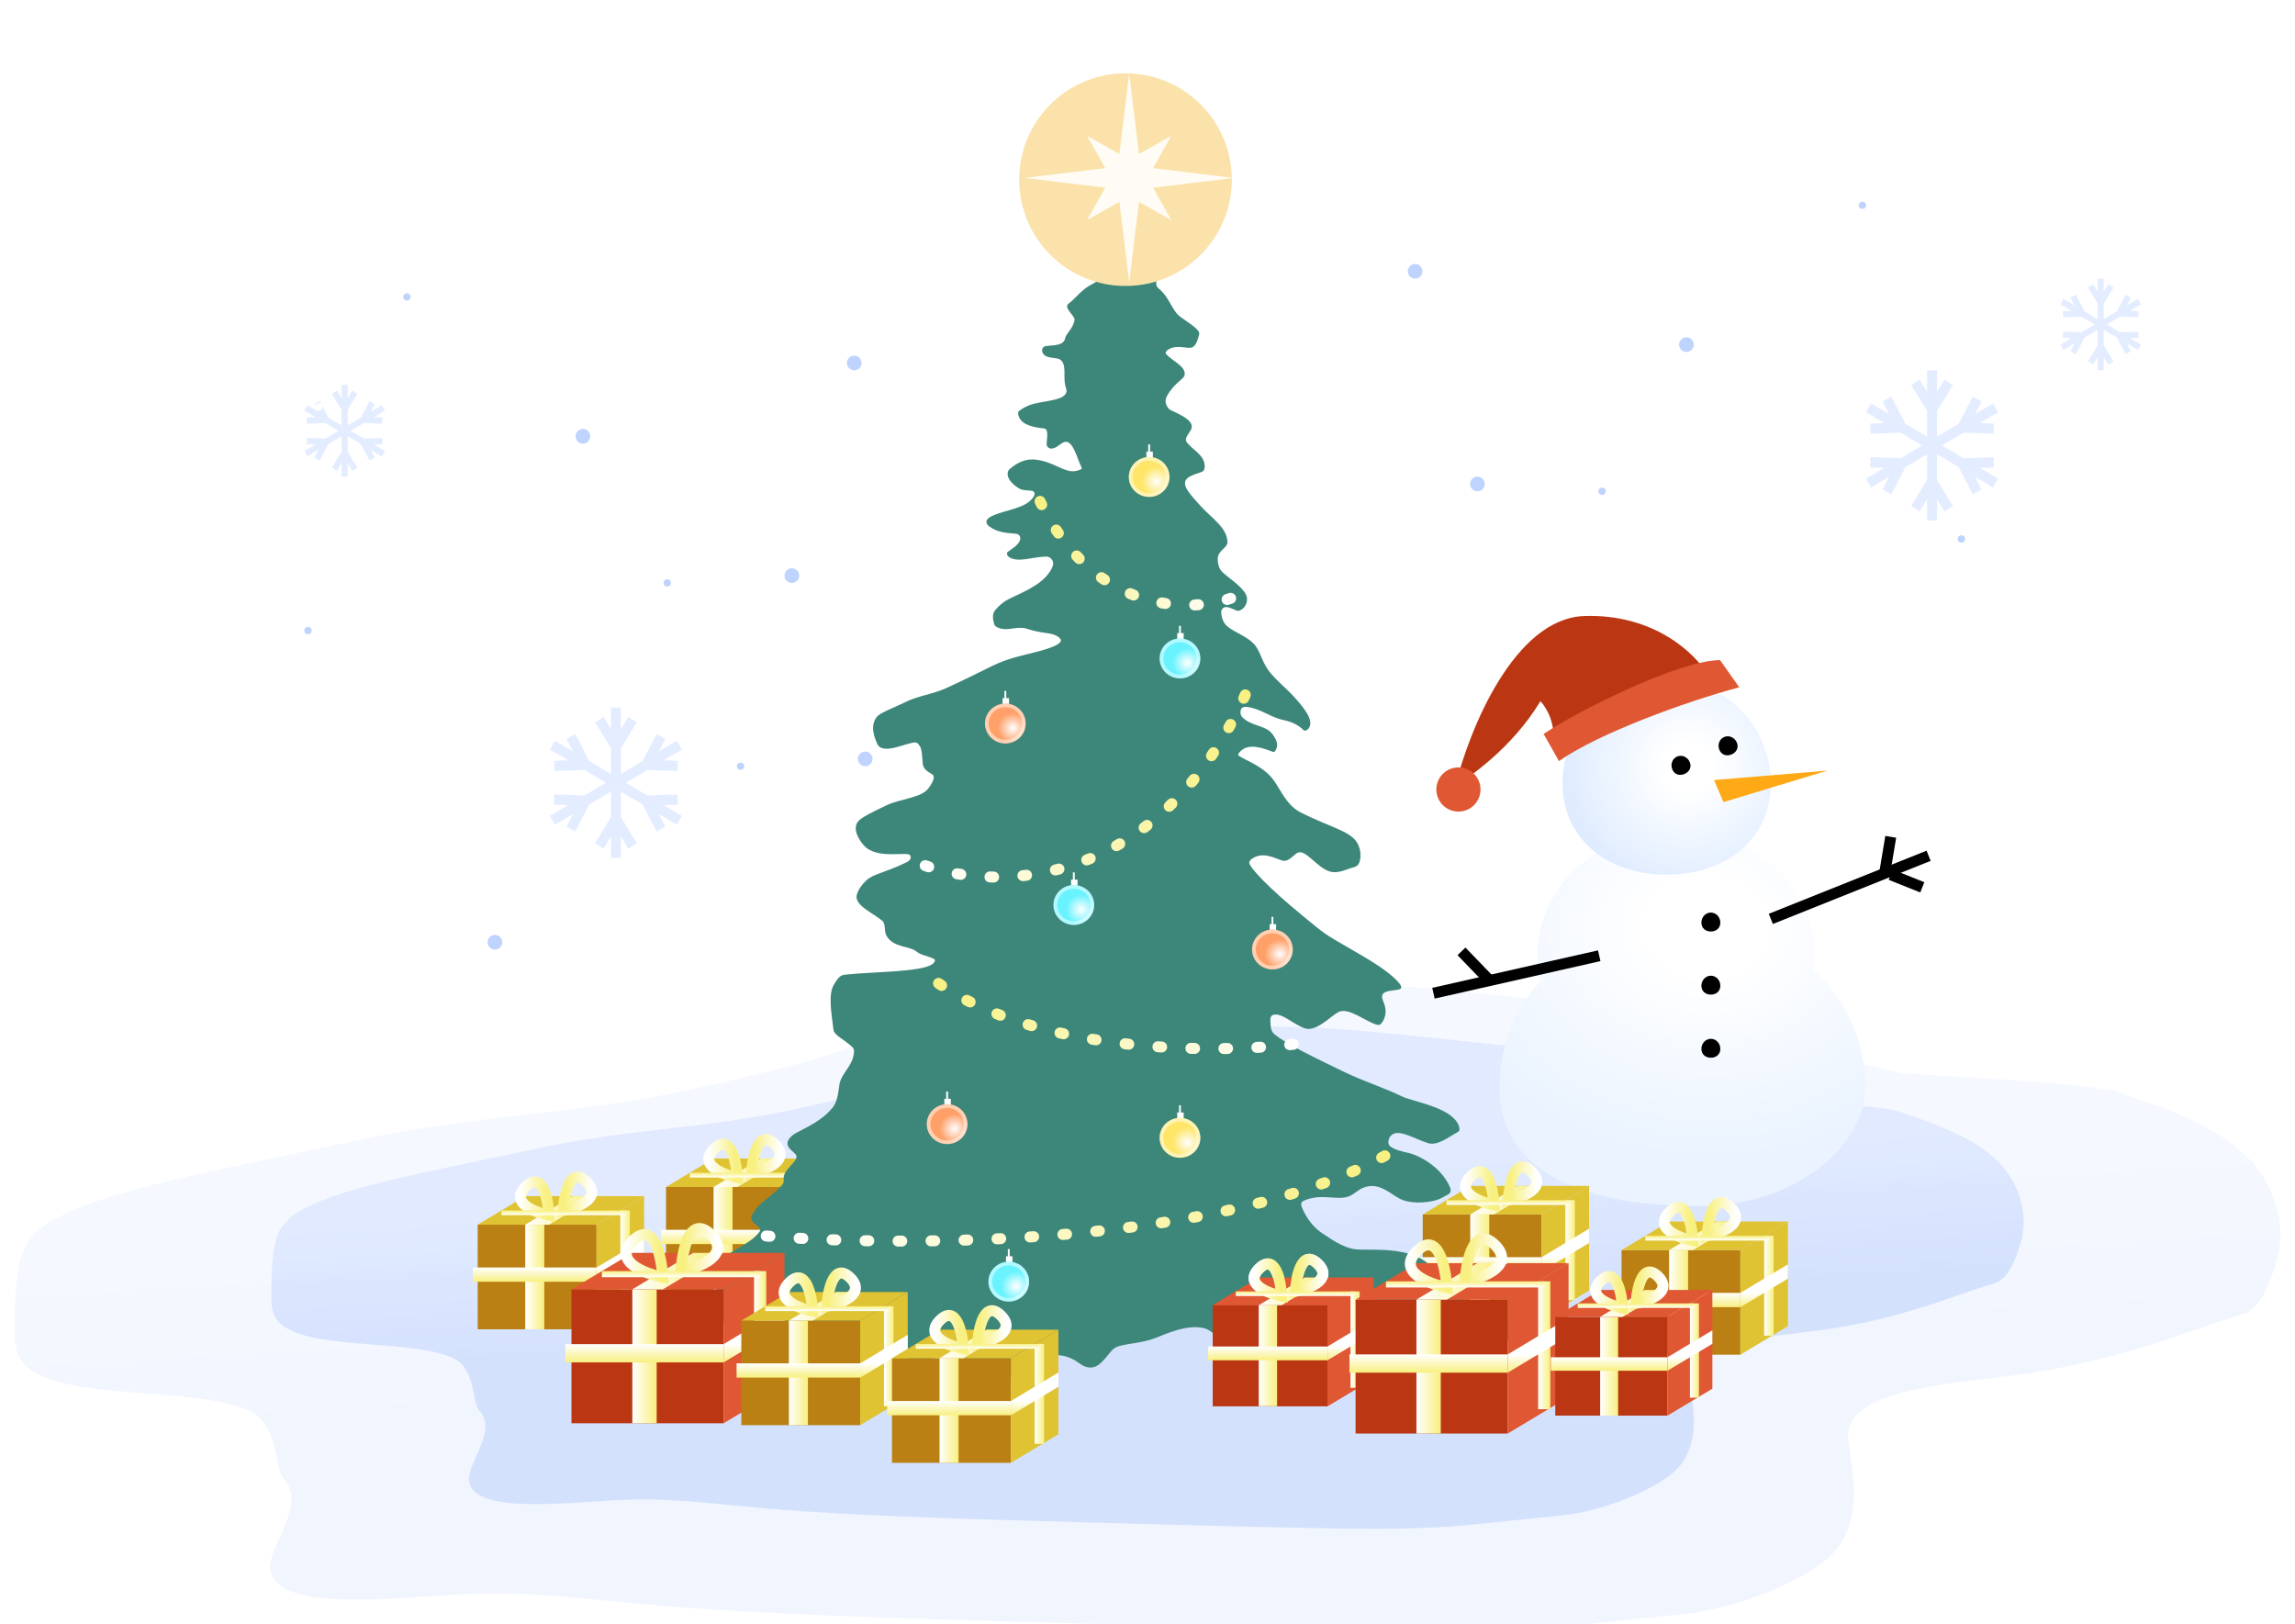 <svg width="626" height="443" viewBox="0 0 626 443" fill="none" xmlns="http://www.w3.org/2000/svg">
<g filter="url(#filter0_g_252_16277)">
<path opacity="0.21" d="M393.227 269.933C427.833 273.312 444.052 275.389 445.893 275.389L518.698 292.709C525.13 293.037 527.783 293.355 534.404 293.752C551.302 294.612 567.233 295.834 576.743 297.506C590.109 302.209 609.937 307.909 617.98 322.098C620.995 327.417 623.459 335.542 620.989 344.007C619.049 350.655 616.409 357.152 611.428 358.571C597.836 362.443 582.719 369.763 555.527 374.223C535.292 377.542 504.415 377.869 504.088 391.595C503.964 396.826 510.702 415.9 497.307 426.085C490.435 431.311 474.583 438.943 456.921 440.524C430.663 442.874 420.726 445.564 380.442 444.897C350.562 444.402 296.221 442.892 260.632 441.837C208.698 440.297 186.819 438.595 174.794 437.483C154.926 435.645 143.317 434.02 126.013 434.87C107.173 435.797 75.419 439.838 73.718 428.142C72.862 422.255 83.989 410.249 77.377 403.381C74.662 400.561 76.279 388.552 68.023 384.793C53.117 378.007 17.909 382.186 7.386 372.814C5.631 371.25 4.091 369.192 4.022 364.411C3.849 352.453 4.656 342.404 7.852 338.417C9.575 336.268 11.846 334.062 15.298 332.273C29.714 324.8 50.616 320.861 100.824 310.342C118.546 306.629 135.786 304.979 157.82 302.297C182.392 299.307 200.246 294.463 210.456 292.017C228.508 287.692 243.316 281.173 256.264 279.761C270.763 278.18 288.236 274.987 304.825 271.954L306.626 271.625C319.989 269.184 351.075 265.818 393.227 269.933Z" fill="url(#paint0_linear_252_16277)"/>
<path opacity="0.6" d="M375.053 281.497C401.819 284.111 414.364 285.719 415.788 285.719L472.1 299.125C477.074 299.379 479.127 299.625 484.248 299.933C497.318 300.598 509.639 301.544 516.995 302.838C527.334 306.478 542.67 310.89 548.891 321.873C551.223 325.99 553.128 332.278 551.218 338.83C549.717 343.976 547.676 349.004 543.823 350.103C533.31 353.1 521.618 358.766 500.585 362.218C484.934 364.786 461.052 365.04 460.8 375.664C460.703 379.713 465.915 394.476 455.555 402.36C450.239 406.405 437.978 412.311 424.317 413.535C404.008 415.355 396.322 417.436 365.164 416.92C342.053 416.537 300.022 415.368 272.495 414.552C232.326 413.36 215.403 412.042 206.103 411.182C190.736 409.759 181.756 408.501 168.373 409.16C153.801 409.877 129.24 413.005 127.924 403.952C127.262 399.395 135.869 390.102 130.754 384.787C128.654 382.604 129.905 373.309 123.519 370.399C111.99 365.147 84.758 368.381 76.619 361.127C75.261 359.917 74.071 358.324 74.017 354.623C73.883 345.368 74.507 337.589 76.979 334.504C78.312 332.84 80.069 331.133 82.739 329.748C93.889 323.964 110.056 320.915 148.89 312.773C162.597 309.9 175.931 308.622 192.974 306.546C211.98 304.232 225.789 300.483 233.686 298.59C247.649 295.242 259.102 290.196 269.117 289.103C280.332 287.88 293.846 285.408 306.677 283.061L308.07 282.806C318.406 280.916 342.449 278.311 375.053 281.497Z" fill="url(#paint1_linear_252_16277)"/>
<path d="M457.201 226.53C436.284 226.53 419.327 241.699 419.327 260.411C419.327 262.916 419.635 265.283 420.211 267.507C413.202 275.39 408.997 285.454 408.997 296.419C408.997 321.705 435.653 328.963 463.226 328.963C490.798 328.963 508.846 311.748 508.846 296.419C508.846 284.039 503.486 272.809 494.781 264.568C494.974 263.228 495.074 261.842 495.074 260.411C495.074 241.699 478.118 226.53 457.201 226.53Z" fill="url(#paint2_radial_252_16277)"/>
<path d="M469.25 251.656C469.25 253.173 468.094 254.074 466.668 254.074C465.242 254.074 464.086 253.173 464.086 251.656C464.086 250.139 465.242 248.909 466.668 248.909C468.094 248.909 469.25 250.139 469.25 251.656Z" fill="black"/>
<path d="M469.25 268.874C469.25 270.391 468.094 271.292 466.668 271.292C465.242 271.292 464.086 270.391 464.086 268.874C464.086 267.357 465.242 266.127 466.668 266.127C468.094 266.127 469.25 267.357 469.25 268.874Z" fill="black"/>
<path d="M469.25 286.089C469.25 287.606 468.094 288.506 466.668 288.506C465.242 288.506 464.086 287.606 464.086 286.089C464.086 284.572 465.242 283.342 466.668 283.342C468.094 283.342 469.25 284.572 469.25 286.089Z" fill="black"/>
<path d="M436.215 260.687L391.001 270.905" stroke="black" stroke-width="3"/>
<path d="M405.916 267.028L398.642 259.495" stroke="black" stroke-width="3"/>
<path d="M483.023 250.631L526.061 233.416" stroke="black" stroke-width="3"/>
<path d="M514.01 238.581L515.731 228.252" stroke="black" stroke-width="3"/>
<path d="M524.34 242.024L515.732 238.581" stroke="black" stroke-width="3"/>
<path d="M426.213 213.601C426.213 229.278 438.931 238.581 454.618 238.581C470.306 238.581 483.023 229.278 483.023 213.601C483.023 197.923 470.306 185.214 454.618 185.214C438.931 185.214 426.213 197.923 426.213 213.601Z" fill="url(#paint3_radial_252_16277)"/>
<path d="M432.15 168.027C451.338 167.386 462.583 178.439 465.807 184.045C451.57 184.045 431.763 196.326 423.639 202.467C424.258 197.341 421.992 193.243 420.186 191.24C412.449 204.056 401.072 211.678 396.946 214.481C400.686 199.263 412.962 168.667 432.15 168.027Z" fill="#BB3713"/>
<circle cx="6.025" cy="6.025" r="6.025" transform="matrix(-1 0 0 1 403.834 209.316)" fill="#DF5833"/>
<path d="M474.414 187.466L469.182 180.05C458.299 180.05 431.162 193.469 421.047 200.178L425.233 207.594C435.697 200.178 459.764 191.35 474.414 187.466Z" fill="#DF5833"/>
<path d="M498.516 210.177L467.528 212.759L470.111 218.784L498.516 210.177Z" fill="#FFA916"/>
<path d="M473.75 202.526C474.35 203.919 473.645 205.203 472.335 205.767C471.025 206.332 469.607 205.962 469.007 204.569C468.407 203.175 468.982 201.588 470.292 201.024C471.601 200.46 473.15 201.132 473.75 202.526Z" fill="black"/>
<path d="M460.908 207.855C461.508 209.248 460.803 210.532 459.493 211.097C458.183 211.661 456.765 211.291 456.165 209.898C455.565 208.505 456.14 206.918 457.45 206.353C458.76 205.789 460.308 206.461 460.908 207.855Z" fill="black"/>
<rect x="388.068" y="331.241" width="32.423" height="28.532" fill="#BB8013"/>
<rect x="401.039" y="331.241" width="5.188" height="28.532" fill="url(#paint4_linear_252_16277)"/>
<rect x="420.492" y="342.912" width="3.891" height="33.72" transform="rotate(90 420.492 342.912)" fill="url(#paint5_linear_252_16277)"/>
<path d="M388.068 331.241H420.492L433.461 323.46H401.038L388.068 331.241Z" fill="#DFC333"/>
<path d="M401.039 331.241H407.524L420.493 323.46H414.008L401.039 331.241Z" fill="url(#paint6_linear_252_16277)"/>
<path d="M407.524 328.648C403.565 327.869 396.755 325.221 401.189 320.859C405.623 316.498 407.26 324.234 407.524 328.648Z" stroke="url(#paint7_linear_252_16277)" stroke-width="3" stroke-linecap="round"/>
<path d="M411.414 327.349C415.373 326.57 422.183 323.922 417.749 319.561C413.314 315.199 411.678 322.936 411.414 327.349Z" stroke="url(#paint8_linear_252_16277)" stroke-width="3" stroke-linecap="round"/>
<path d="M433.461 323.459L420.492 331.241V359.773L433.461 351.992V323.459Z" fill="#DFC333"/>
<rect x="426.977" y="327.352" width="2.594" height="27.236" fill="url(#paint9_linear_252_16277)"/>
<rect x="394.555" y="328.646" width="1.297" height="33.72" transform="rotate(-90 394.555 328.646)" fill="url(#paint10_linear_252_16277)"/>
<path d="M420.492 342.914L420.492 346.805L433.462 339.024L433.462 335.133L420.492 342.914Z" fill="url(#paint11_linear_252_16277)"/>
<rect x="442.297" y="340.971" width="32.423" height="28.532" fill="#BB8013"/>
<rect x="455.268" y="340.971" width="5.188" height="28.532" fill="url(#paint12_linear_252_16277)"/>
<rect x="474.721" y="352.642" width="3.891" height="33.72" transform="rotate(90 474.721 352.642)" fill="url(#paint13_linear_252_16277)"/>
<path d="M442.297 340.971H474.72L487.69 333.189H455.266L442.297 340.971Z" fill="#DFC333"/>
<path d="M455.268 340.971H461.752L474.722 333.189H468.237L455.268 340.971Z" fill="url(#paint14_linear_252_16277)"/>
<path d="M461.752 338.377C457.793 337.599 450.983 334.95 455.417 330.589C459.852 326.227 461.488 333.964 461.752 338.377Z" stroke="url(#paint15_linear_252_16277)" stroke-width="3" stroke-linecap="round"/>
<path d="M465.642 337.079C469.602 336.3 476.411 333.652 471.977 329.29C467.543 324.929 465.906 332.665 465.642 337.079Z" stroke="url(#paint16_linear_252_16277)" stroke-width="3" stroke-linecap="round"/>
<path d="M487.689 333.188L474.72 340.97V369.503L487.689 361.721V333.188Z" fill="#DFC333"/>
<rect x="481.205" y="337.081" width="2.594" height="27.236" fill="url(#paint17_linear_252_16277)"/>
<rect x="448.783" y="338.376" width="1.297" height="33.72" transform="rotate(-90 448.783 338.376)" fill="url(#paint18_linear_252_16277)"/>
<path d="M474.721 352.644L474.721 356.535L487.69 348.753L487.69 344.862L474.721 352.644Z" fill="url(#paint19_linear_252_16277)"/>
<rect x="130.297" y="334.043" width="32.423" height="28.532" fill="#BB8013"/>
<rect x="143.268" y="334.043" width="5.188" height="28.532" fill="url(#paint20_linear_252_16277)"/>
<rect x="162.721" y="345.714" width="3.891" height="33.72" transform="rotate(90 162.721 345.714)" fill="url(#paint21_linear_252_16277)"/>
<path d="M130.297 334.043H162.72L175.69 326.261H143.266L130.297 334.043Z" fill="#DFC333"/>
<path d="M143.268 334.043H149.752L162.722 326.261H156.237L143.268 334.043Z" fill="url(#paint22_linear_252_16277)"/>
<path d="M149.752 331.45C145.793 330.671 138.983 328.023 143.417 323.661C147.852 319.3 149.488 327.036 149.752 331.45Z" stroke="url(#paint23_linear_252_16277)" stroke-width="3" stroke-linecap="round"/>
<path d="M153.642 330.152C157.602 329.373 164.411 326.725 159.977 322.363C155.543 318.002 153.906 325.738 153.642 330.152Z" stroke="url(#paint24_linear_252_16277)" stroke-width="3" stroke-linecap="round"/>
<path d="M175.689 326.261L162.72 334.042V362.575L175.689 354.793V326.261Z" fill="#DFC333"/>
<rect x="169.205" y="330.153" width="2.594" height="27.236" fill="url(#paint25_linear_252_16277)"/>
<rect x="136.783" y="331.448" width="1.297" height="33.72" transform="rotate(-90 136.783 331.448)" fill="url(#paint26_linear_252_16277)"/>
<path d="M162.721 345.716L162.721 349.607L175.69 341.825L175.69 337.935L162.721 345.716Z" fill="url(#paint27_linear_252_16277)"/>
<rect x="181.664" y="323.77" width="32.423" height="28.532" fill="#BB8013"/>
<rect x="194.635" y="323.77" width="5.188" height="28.532" fill="url(#paint28_linear_252_16277)"/>
<rect x="214.088" y="335.44" width="3.891" height="33.72" transform="rotate(90 214.088 335.44)" fill="url(#paint29_linear_252_16277)"/>
<path d="M181.664 323.77H214.087L227.057 315.988H194.633L181.664 323.77Z" fill="#DFC333"/>
<path d="M194.635 323.77H201.119L214.089 315.988H207.604L194.635 323.77Z" fill="url(#paint30_linear_252_16277)"/>
<path d="M201.119 321.176C197.16 320.397 190.35 317.749 194.785 313.388C199.219 309.026 200.856 316.763 201.119 321.176Z" stroke="url(#paint31_linear_252_16277)" stroke-width="3" stroke-linecap="round"/>
<path d="M205.009 319.877C208.969 319.099 215.779 316.45 211.344 312.089C206.91 307.727 205.273 315.464 205.009 319.877Z" stroke="url(#paint32_linear_252_16277)" stroke-width="3" stroke-linecap="round"/>
<path d="M227.057 315.987L214.087 323.769V352.301L227.057 344.52V315.987Z" fill="#DFC333"/>
<rect x="220.572" y="319.88" width="2.594" height="27.236" fill="url(#paint33_linear_252_16277)"/>
<rect x="188.15" y="321.175" width="1.297" height="33.72" transform="rotate(-90 188.15 321.175)" fill="url(#paint34_linear_252_16277)"/>
<path d="M214.088 335.443L214.088 339.334L227.057 331.552L227.057 327.661L214.088 335.443Z" fill="url(#paint35_linear_252_16277)"/>
<path d="M303.321 61.976C303.46 61.653 303.615 61.352 303.781 61.07C304.688 59.536 306.627 59.14 308.373 59.501C309.523 59.738 310.558 60.34 311.446 61.109C311.639 61.277 311.813 61.425 311.985 61.581C312.876 62.394 312.904 63.641 312.723 64.834C312.529 66.108 312.473 67.733 313.461 69.267C314.147 70.334 316.575 71.082 316.905 73.031C317.12 74.305 313.993 77.025 316.119 78.759C319.06 81.157 319.677 84.815 322.03 86.474C325.211 88.716 327.425 90.054 327.081 91.286C326.699 92.656 326.263 94.351 325.106 94.771C323.88 95.216 321.176 93.933 318.835 95.236C318.321 95.522 317.694 96.149 318.058 96.555C319.821 98.521 323.692 100.013 323.091 102.382C322.797 103.543 320.401 104.342 318.314 107.991C317.851 108.801 317.851 109.535 318.07 110.189C318.29 110.843 318.648 111.507 319.229 111.799C321.619 113.002 325.727 114.586 324.99 116.882C324.636 117.983 322.895 119.426 323.669 120.541C325.093 122.589 328.304 123.932 328.577 126.774C328.641 127.445 328.615 128.125 328.169 128.49C327.237 129.252 322.895 129.594 323.237 132.106C323.391 133.238 324.582 134.874 327.405 137.935C330.681 141.487 334.852 144.046 334.795 147.971C334.772 149.513 332.091 150.163 332.151 152.543C332.185 153.861 332.513 155.231 333.488 156.101C335.737 158.108 338.832 159.993 339.925 162.326C340.188 162.888 340.215 163.621 340.048 164.293C339.881 164.964 339.531 165.555 339.042 165.972C338.553 166.389 337.91 166.766 337.329 166.551C336.112 166.101 334.772 165.236 333.835 165.715C333.397 165.939 333.037 166.489 333.101 167.164C333.241 168.625 333.755 169.993 334.74 170.818C336.773 172.521 339.893 173.434 341.985 175.583C343.849 177.498 344.107 180.658 346.521 183.523C348.739 186.158 350.815 187.699 352.907 189.995C355.354 192.679 358.65 196.476 356.946 198.705C356.59 199.17 355.905 199.507 355.526 199.114C354.65 198.209 352.952 196.992 350.208 196.426C346.387 195.638 343.995 193.3 340.092 192.819C339.274 192.718 338.723 192.954 338.509 193.481C338.295 194.007 338.216 194.944 338.839 195.593C341.318 198.178 345.198 197.691 347.094 200.244C347.887 201.312 348.571 202.575 348.3 203.758C348.162 204.366 347.739 205.264 347.265 205.089C344.994 204.247 341.007 202.63 338.653 204.651C338.117 205.111 337.444 205.842 337.859 206.111C340.293 207.69 344.732 209.073 347.458 212.872C349.451 215.65 351.01 219.713 354.859 221.645C362.679 225.571 368.233 226.645 370.136 229.783C370.84 230.944 371.499 233.008 370.832 235.094C370.562 235.937 370.058 236.348 369.258 236.548C367.47 236.995 365.049 238.386 362.769 237.721C359.132 236.661 356.091 231.433 353.88 232.63C352.846 233.19 351.815 234.739 350.337 234.8C348.995 234.855 345.57 232.305 342.378 233.733C341.666 234.052 340.866 234.562 340.767 235.215C340.58 236.447 346.189 242.288 354.974 249.487C358.541 252.41 360.467 254.172 363.86 256.196C370.146 259.946 378.029 263.945 381.583 268.076C382.013 268.576 382.407 269.216 382.097 269.607C381.419 270.461 376.383 269.619 377.03 272.289C377.302 273.41 378.713 275.526 377.392 278.195C377.06 278.866 376.51 279.685 375.861 279.558C372.793 278.96 367.894 274.539 365.048 276.065C362.768 277.287 358.965 281.606 355.812 280.449C352.405 279.198 349.442 275.949 347.108 276.88C346.72 277.036 346.456 277.677 346.499 278.309C346.585 279.55 346.494 281.057 347.477 281.952C350.385 284.6 359.679 288.997 366.997 292.546C371.282 294.623 378.191 296.977 382.343 299.027C385.38 300.527 395.651 301.899 397.817 306.818C398.096 307.451 398.299 308.368 397.756 308.672C395.24 310.08 392.137 312.591 389.563 311.814C386.252 310.816 381.95 308.048 379.824 309.392C379.294 309.728 378.906 310.309 378.772 310.912C378.639 311.516 378.665 312.212 379.16 312.627C380.228 313.524 382.114 314.009 384.147 314.464C386.992 315.101 392.972 318.128 395.469 323.725C395.859 324.598 395.715 325.369 395.17 325.678C394.052 326.309 392.866 327.053 391.575 327.401C388.587 328.207 384.324 328.356 381.568 326.829C378.921 325.362 376.016 322.403 371.991 323.905C370.478 324.469 369.478 325.679 368.02 326.274C364.729 327.618 360.728 325.338 355.666 327.48C354.788 327.852 354.795 328.563 355.094 329.285C356.396 332.431 358.443 334.963 360.728 336.419C362.925 337.818 366.021 340.235 369.658 340.749C372.682 341.177 382.747 339.83 388.675 343.991C391.192 345.758 393.594 350.266 397.371 353.12C399.716 354.891 403.003 356.578 406.713 357.703C410.611 358.886 417.61 362.25 414.981 363.846C410.514 366.56 400.943 369.573 393.352 369.663C389.396 369.71 385.693 366.752 380.103 363.542C379.13 362.984 378.496 363.071 377.967 363.401C376.9 364.067 375.023 367.022 371.757 367.181C367.777 367.375 364.717 364.67 359.695 365.044C358.742 365.115 358.248 365.62 358.099 366.23C357.806 367.429 357.872 369.276 356.95 370.962C356.533 371.725 355.931 372.237 355.215 372.506C353.797 373.037 351.592 374.055 349.701 373.089C347.18 371.803 346.418 367.396 343.347 365.772C339.654 363.818 335.737 365.291 332.611 364.701C331.396 364.471 330.343 362.672 328.259 362.236C324.567 361.462 320.74 362.663 315.874 364.672C310.291 366.976 305.33 366.21 303.474 368.152C301.526 370.188 299.977 373.217 297.112 372.999C295.502 372.877 294.439 371.784 293.191 371.039C290.889 369.663 287.021 368.665 282.903 371.061C280.335 372.555 278.471 374.827 275.756 375.67C274.271 376.131 272.555 376.541 271.676 375.647C270.743 374.699 269.955 373.235 268.795 373.227C267.593 373.218 263.16 376.742 262.153 373.711C261.681 372.288 261.672 370.233 260.318 369.901C259.428 369.684 257.918 369.788 256.852 369.998C253.659 370.626 250.932 372.27 247.71 372.17C242.758 372.017 241.13 368.413 237.644 367.819C236.16 367.566 234.605 367.828 232.941 367.905C229.923 368.046 227.397 365.019 224.637 364.714C221.728 364.392 218.478 367.018 214.312 365.358C212.79 364.751 212.112 361.792 210.186 361.947C207.453 362.168 205.568 361.152 204.427 361.261C203.024 361.394 200.094 364.271 198.483 362.214C197.637 361.134 196.051 359.005 195.841 355.87C195.483 350.505 194.51 346.131 196.671 343.747C199.061 341.112 204.709 339.38 207.177 335.953C207.553 335.432 207.203 334.907 206.744 334.488C206.285 334.069 205.734 333.765 205.369 333.313C205.003 332.86 204.691 332.217 205.122 331.426C207.208 327.593 210.15 326.792 213.368 323.173C214.013 322.448 213.662 321.656 213.782 320.942C214.209 318.396 218.376 316.425 216.988 314.817C216.357 314.086 215.095 313.386 214.832 312.236C214.707 311.689 214.885 311.106 215.304 310.555C215.724 310.003 216.343 309.461 217.141 309.027C220.312 307.307 224.313 305.637 227.232 301.946C228.231 300.684 228.619 298.577 228.941 295.995C229.308 293.059 232.081 291.149 232.745 288.193C232.924 287.399 233.176 286.239 232.529 285.638C230.019 283.308 227.527 282.393 227.346 280.871C226.834 276.559 225.815 271.263 227.462 268.555C228.137 267.446 228.92 266.025 230.277 265.871C237.615 265.041 251.416 265.164 254.329 262.969C254.871 262.56 255.3 261.872 254.777 261.58C253.327 260.769 251.241 260.58 250.145 259.643C248.116 257.906 243.855 258.596 241.854 255.342C241.028 253.998 241.71 252.054 240.66 251.154C238.235 249.078 232.948 246.923 233.699 244.102C234.087 242.644 235.089 241.29 236.255 240.176C238.227 238.295 241.01 238.238 247.275 235.187C248.497 234.592 248.616 233.828 248.23 233.272C247.435 232.127 239.108 234.57 235.603 230.559C234.567 229.374 232.3 226.221 234.078 224.023C234.84 223.081 237.372 221.748 241.845 219.633C245.793 217.767 251.396 217.705 253.391 214.837C254.175 213.712 255.272 211.919 254.341 211.259C253.483 210.651 251.907 210.025 251.718 208.428C251.485 206.45 251.545 204.591 250.917 203.539C250.612 203.028 250.163 202.461 249.558 202.502C246.941 202.681 240.643 206.053 239.263 202.848C238.571 201.242 237.212 198.063 239.132 195.576C240.089 194.335 243.762 193.098 247.091 191.435C250.381 189.791 254.418 189.366 258.136 187.671C263.318 185.308 266.651 183.575 270.759 181.583C274.715 179.665 278.112 178.96 281.346 178.155C284.595 177.347 290.588 175.79 289.159 174.165C288.54 173.462 287.348 172.914 285.938 172.742C283 172.386 281.351 171.892 280.074 171.489C277.477 170.669 275.101 172.17 272.633 171.35C272.003 171.141 271.352 170.842 271.185 170.259C270.834 169.034 270.556 167.508 271.429 166.451C272.53 165.117 273.824 164.018 275.602 163.181C280.857 160.707 285.164 158.764 287.016 154.734C287.386 153.928 287.328 153.261 287.015 152.771C286.702 152.281 286.167 151.826 285.432 151.825C281.79 151.821 277.847 153.526 275.357 152.031C274.807 151.7 274.408 150.921 274.846 150.562C275.866 149.723 277.748 148.83 278.238 147.277C278.438 146.644 278.206 146.03 277.703 145.761C276.684 145.214 273.21 145.923 269.972 143.688C269.33 143.245 269 142.727 269.061 142.258C269.122 141.789 269.499 141.273 270.319 140.873C274.403 138.884 279.845 138.831 281.972 135.429C282.358 134.811 282.193 134.075 281.681 133.937C280.602 133.645 278.962 133.943 277.693 133.066C276.401 132.174 275.118 131.035 274.882 129.687C274.774 129.063 274.874 128.403 275.388 127.965C276.5 127.016 278.915 125.011 282.353 125.359C287.417 125.871 290.26 128.996 293.33 128.495C294.09 128.372 295.271 127.985 295.053 127.572C293.786 125.164 292.627 119.51 290.085 120.647C289.084 121.094 287.956 122.481 286.602 122.351C286.026 122.295 285.481 121.783 285.487 121.108C285.5 119.669 286.153 117.041 284.812 116.874C282.161 116.545 278.928 116.079 277.966 113.755C277.732 113.192 277.542 112.428 277.981 112.083C278.934 111.333 280.342 110.548 281.977 110.14C285.556 109.248 290.388 109.164 290.894 106.888C291.012 106.357 290.689 105.741 290.541 105.064C289.985 102.51 291.057 99.211 289.056 98.014C288.025 97.398 284.936 97.999 284.289 95.95C284.149 95.504 284.31 94.803 284.864 94.533C286.044 93.957 290.093 94.779 290.562 92.196C290.794 90.919 292.658 89.709 293.101 87.319C293.322 86.13 289.867 83.951 291.519 82.767C293.234 81.539 294.686 79.392 297.014 78.003C299.648 76.431 302.391 75.356 303.171 72.848C303.402 72.105 303.2 71.046 303.406 70.238C304.079 67.595 302.035 64.954 303.321 61.976Z" fill="#3D877A"/>
<path opacity="0.2" d="M543.882 127.483L543.791 124.687L535.609 124.985L529.728 121.5L535.609 118.015L543.791 118.313L543.882 115.517L540.064 115.378L545 112.461L543.637 110.039L538.7 112.964L540.5 109.498L538.091 108.193L534.246 115.601L528.363 119.078V112.117L532.7 105.007L530.391 103.516L528.363 106.842V101H525.637V106.842L523.609 103.516L521.3 105.007L525.637 112.117V119.078L519.754 115.601L515.909 108.193L513.5 109.498L515.3 112.964L510.363 110.039L509 112.461L513.936 115.378L510.118 115.517L510.209 118.313L518.391 118.015L524.272 121.5L518.391 124.985L510.209 124.687L510.118 127.483L513.936 127.622L509 130.539L510.363 132.961L515.3 130.036L513.5 133.502L515.909 134.807L519.754 127.399L525.637 123.922V130.883L521.3 137.993L523.609 139.484L525.637 136.158V142H528.363V136.158L530.391 139.484L532.7 137.993L528.363 130.883V123.922L534.246 127.399L538.091 134.807L540.5 133.502L538.7 130.036L543.637 132.961L545 130.539L540.064 127.622L543.882 127.483Z" fill="#7BA5FF"/>
<path opacity="0.2" d="M583.317 92.148L583.261 90.443L578.261 90.625L574.667 88.5L578.261 86.375L583.261 86.557L583.317 84.852L580.984 84.767L584 82.989L583.167 81.511L580.15 83.295L581.25 81.182L579.778 80.386L577.428 84.903L573.833 87.023V82.778L576.484 78.443L575.072 77.534L573.833 79.562V76H572.167V79.562L570.928 77.534L569.516 78.443L572.167 82.778V87.023L568.572 84.903L566.222 80.386L564.75 81.182L565.85 83.295L562.833 81.511L562 82.989L565.016 84.767L562.683 84.852L562.739 86.557L567.739 86.375L571.333 88.5L567.739 90.625L562.739 90.443L562.683 92.148L565.016 92.233L562 94.011L562.833 95.489L565.85 93.705L564.75 95.818L566.222 96.614L568.572 92.097L572.167 89.977V94.222L569.516 98.557L570.928 99.466L572.167 97.438V101H573.833V97.438L575.072 99.466L576.484 98.557L573.833 94.222V89.977L577.428 92.097L579.778 96.614L581.25 95.818L580.15 93.705L583.167 95.489L584 94.011L580.984 92.233L583.317 92.148Z" fill="#7BA5FF"/>
<path opacity="0.2" d="M151.118 219.483L151.209 216.687L159.391 216.985L165.272 213.5L159.391 210.015L151.209 210.313L151.118 207.517L154.936 207.378L150 204.461L151.363 202.039L156.3 204.964L154.5 201.498L156.909 200.193L160.754 207.601L166.637 211.078V204.117L162.3 197.007L164.609 195.516L166.637 198.842V193H169.363V198.842L171.391 195.516L173.7 197.007L169.363 204.117V211.078L175.246 207.601L179.091 200.193L181.5 201.498L179.7 204.964L184.637 202.039L186 204.461L181.064 207.378L184.882 207.517L184.791 210.313L176.609 210.015L170.728 213.5L176.609 216.985L184.791 216.687L184.882 219.483L181.064 219.622L186 222.539L184.637 224.961L179.7 222.036L181.5 225.502L179.091 226.807L175.246 219.399L169.363 215.922V222.883L173.7 229.993L171.391 231.484L169.363 228.158V234H166.637V228.158L164.609 231.484L162.3 229.993L166.637 222.883V215.922L160.754 219.399L156.909 226.807L154.5 225.502L156.3 222.036L151.363 224.961L150 222.539L154.936 219.622L151.118 219.483Z" fill="#7BA5FF"/>
<path opacity="0.2" d="M83.683 121.148L83.739 119.443L88.739 119.625L92.333 117.5L88.739 115.375L83.739 115.557L83.683 113.852L86.016 113.767L83 111.989L83.833 110.511L86.85 112.295L85.75 110.182L87.222 109.386L89.572 113.903L93.167 116.023V111.779L90.516 107.443L91.928 106.534L93.167 108.562V105H94.833V108.562L96.072 106.534L97.484 107.443L94.833 111.779V116.023L98.428 113.903L100.778 109.386L102.25 110.182L101.15 112.295L104.167 110.511L105 111.989L101.984 113.767L104.317 113.852L104.261 115.557L99.261 115.375L95.667 117.5L99.261 119.625L104.261 119.443L104.317 121.148L101.984 121.233L105 123.011L104.167 124.489L101.15 122.705L102.25 124.818L100.778 125.614L98.428 121.097L94.833 118.977V123.221L97.484 127.557L96.072 128.466L94.833 126.438V130H93.167V126.438L91.928 128.466L90.516 127.557L93.167 123.221V118.977L89.572 121.097L87.222 125.614L85.75 124.818L86.85 122.705L83.833 124.489L83 123.011L86.016 121.233L83.683 121.148Z" fill="#7BA5FF"/>
<g filter="url(#filter1_g_252_16277)">
<rect x="273.469" y="190.428" width="1.765" height="1.729" fill="white"/>
</g>
<g filter="url(#filter2_g_252_16277)">
<rect x="273.973" y="188.451" width="0.504" height="2.963" fill="white"/>
</g>
<g filter="url(#filter3_g_252_16277)">
<ellipse cx="274.225" cy="197.342" rx="5.547" ry="5.433" fill="url(#paint36_radial_252_16277)"/>
<path d="M274.225 192.409C277.022 192.409 279.271 194.627 279.271 197.342C279.271 200.056 277.022 202.275 274.225 202.275C271.428 202.275 269.178 200.056 269.178 197.342C269.178 194.627 271.428 192.409 274.225 192.409Z" stroke="white" stroke-opacity="0.5"/>
</g>
<g filter="url(#filter4_g_252_16277)">
<rect x="321.102" y="172.683" width="1.765" height="1.729" fill="white"/>
</g>
<g filter="url(#filter5_g_252_16277)">
<rect x="321.604" y="170.706" width="0.504" height="2.963" fill="white"/>
</g>
<g filter="url(#filter6_g_252_16277)">
<ellipse cx="321.857" cy="179.597" rx="5.547" ry="5.433" fill="url(#paint37_radial_252_16277)"/>
<path d="M321.857 174.664C324.654 174.664 326.904 176.882 326.904 179.597C326.904 182.311 324.654 184.53 321.857 184.53C319.06 184.53 316.811 182.311 316.811 179.597C316.811 176.882 319.06 174.664 321.857 174.664Z" stroke="white" stroke-opacity="0.5"/>
</g>
<g filter="url(#filter7_g_252_16277)">
<rect x="292.148" y="239.928" width="1.765" height="1.729" fill="white"/>
</g>
<g filter="url(#filter8_g_252_16277)">
<rect x="292.652" y="237.951" width="0.504" height="2.963" fill="white"/>
</g>
<g filter="url(#filter9_g_252_16277)">
<ellipse cx="292.904" cy="246.841" rx="5.547" ry="5.433" fill="url(#paint38_radial_252_16277)"/>
<path d="M292.904 241.908C295.701 241.908 297.951 244.126 297.951 246.841C297.951 249.555 295.701 251.774 292.904 251.774C290.107 251.774 287.857 249.555 287.857 246.841C287.858 244.126 290.107 241.908 292.904 241.908Z" stroke="white" stroke-opacity="0.5"/>
</g>
<g filter="url(#filter10_g_252_16277)">
<rect x="274.404" y="342.662" width="1.765" height="1.729" fill="white"/>
</g>
<g filter="url(#filter11_g_252_16277)">
<rect x="274.906" y="340.686" width="0.504" height="2.963" fill="white"/>
</g>
<g filter="url(#filter12_g_252_16277)">
<ellipse cx="275.16" cy="349.577" rx="5.547" ry="5.433" fill="url(#paint39_radial_252_16277)"/>
<path d="M275.16 344.644C277.957 344.644 280.207 346.862 280.207 349.576C280.207 352.291 277.957 354.51 275.16 354.51C272.363 354.51 270.113 352.291 270.113 349.576C270.113 346.862 272.363 344.644 275.16 344.644Z" stroke="white" stroke-opacity="0.5"/>
</g>
<g filter="url(#filter13_g_252_16277)">
<rect x="346.318" y="252.068" width="1.765" height="1.729" fill="white"/>
</g>
<g filter="url(#filter14_g_252_16277)">
<rect x="346.822" y="250.092" width="0.504" height="2.963" fill="white"/>
</g>
<g filter="url(#filter15_g_252_16277)">
<ellipse cx="347.074" cy="258.983" rx="5.547" ry="5.433" fill="url(#paint40_radial_252_16277)"/>
<path d="M347.074 254.05C349.871 254.05 352.121 256.268 352.121 258.982C352.121 261.697 349.871 263.916 347.074 263.916C344.277 263.916 342.027 261.697 342.027 258.982C342.028 256.268 344.277 254.05 347.074 254.05Z" stroke="white" stroke-opacity="0.5"/>
</g>
<g filter="url(#filter16_g_252_16277)">
<rect x="257.592" y="299.7" width="1.765" height="1.729" fill="white"/>
</g>
<g filter="url(#filter17_g_252_16277)">
<rect x="258.096" y="297.724" width="0.504" height="2.963" fill="white"/>
</g>
<g filter="url(#filter18_g_252_16277)">
<ellipse cx="258.348" cy="306.615" rx="5.547" ry="5.433" fill="url(#paint41_radial_252_16277)"/>
<path d="M258.348 301.682C261.145 301.682 263.394 303.9 263.395 306.614C263.395 309.329 261.145 311.548 258.348 311.548C255.551 311.548 253.301 309.329 253.301 306.614C253.301 303.9 255.551 301.682 258.348 301.682Z" stroke="white" stroke-opacity="0.5"/>
</g>
<g filter="url(#filter19_g_252_16277)">
<rect x="321.102" y="303.437" width="1.765" height="1.729" fill="white"/>
</g>
<g filter="url(#filter20_g_252_16277)">
<rect x="321.604" y="301.46" width="0.504" height="2.963" fill="white"/>
</g>
<g filter="url(#filter21_g_252_16277)">
<ellipse cx="321.857" cy="310.35" rx="5.547" ry="5.433" fill="url(#paint42_radial_252_16277)"/>
<path d="M321.857 305.417C324.654 305.417 326.904 307.635 326.904 310.35C326.904 313.064 324.654 315.283 321.857 315.283C319.06 315.283 316.811 313.064 316.811 310.35C316.811 307.635 319.06 305.417 321.857 305.417Z" stroke="white" stroke-opacity="0.5"/>
</g>
<g filter="url(#filter22_g_252_16277)">
<rect x="312.695" y="123.183" width="1.765" height="1.729" fill="white"/>
</g>
<g filter="url(#filter23_g_252_16277)">
<rect x="313.199" y="121.207" width="0.504" height="2.963" fill="white"/>
</g>
<g filter="url(#filter24_g_252_16277)">
<ellipse cx="313.451" cy="130.097" rx="5.547" ry="5.433" fill="url(#paint43_radial_252_16277)"/>
<path d="M313.451 125.164C316.248 125.164 318.498 127.382 318.498 130.097C318.498 132.811 316.248 135.03 313.451 135.03C310.654 135.03 308.404 132.811 308.404 130.097C308.404 127.382 310.654 125.164 313.451 125.164Z" stroke="white" stroke-opacity="0.5"/>
</g>
<g filter="url(#filter25_fg_252_16277)">
<circle cx="307" cy="49" r="29" fill="#FAE2AA"/>
</g>
<g filter="url(#filter26_g_252_16277)">
<path d="M296.527 37.055L308.001 43.499L319.475 37.055L313.031 48.529L319.475 60.004L308.001 53.56L296.527 60.004L302.971 48.529L296.527 37.055Z" fill="#FFFCF6"/>
</g>
<g filter="url(#filter27_g_252_16277)">
<path d="M308.002 20L311.089 45.443L336.531 48.529L311.089 51.616L308.002 77.059L304.916 51.616L279.473 48.529L304.916 45.443L308.002 20Z" fill="#FFFCF6"/>
</g>
<path d="M209.004 337.123C246.789 340.258 333.696 340.133 379.039 314.553" stroke="url(#paint44_linear_252_16277)" stroke-width="3" stroke-linecap="round" stroke-dasharray="1 8"/>
<path d="M252.369 236.115C272.15 243.13 317.644 242.85 341.381 185.6" stroke="url(#paint45_linear_252_16277)" stroke-width="3" stroke-linecap="round" stroke-dasharray="1 8"/>
<path d="M335.674 163.2C323.755 167.38 296.341 167.213 282.039 133.106" stroke="url(#paint46_linear_252_16277)" stroke-width="3" stroke-linecap="round" stroke-dasharray="1 8"/>
<path d="M352.793 284.829C330.477 287.516 279.149 287.408 252.37 265.482" stroke="url(#paint47_linear_252_16277)" stroke-width="3" stroke-linecap="round" stroke-dasharray="1 8"/>
<rect x="330.818" y="356.004" width="31.287" height="27.533" fill="#BB3713"/>
<rect x="343.332" y="356.004" width="5.006" height="27.533" fill="url(#paint48_linear_252_16277)"/>
<rect x="362.105" y="367.267" width="3.754" height="32.539" transform="rotate(90 362.105 367.267)" fill="url(#paint49_linear_252_16277)"/>
<path d="M330.818 356.004H362.106L374.62 348.495H343.333L330.818 356.004Z" fill="#DF5833"/>
<path d="M343.332 356.004H349.589L362.104 348.495H355.847L343.332 356.004Z" fill="url(#paint50_linear_252_16277)"/>
<path d="M349.591 353.502C345.77 352.75 339.199 350.195 343.478 345.986C347.757 341.777 349.336 349.243 349.591 353.502Z" stroke="url(#paint51_linear_252_16277)" stroke-width="3" stroke-linecap="round"/>
<path d="M353.345 352.248C357.165 351.496 363.736 348.941 359.457 344.732C355.178 340.524 353.599 347.989 353.345 352.248Z" stroke="url(#paint52_linear_252_16277)" stroke-width="3" stroke-linecap="round"/>
<path d="M374.621 348.495L362.106 356.004V383.537L374.621 376.028V348.495Z" fill="#DF5833"/>
<rect x="368.363" y="352.25" width="2.503" height="26.281" fill="url(#paint53_linear_252_16277)"/>
<rect x="337.076" y="353.5" width="1.251" height="32.539" transform="rotate(-90 337.076 353.5)" fill="url(#paint54_linear_252_16277)"/>
<path d="M362.105 367.267L362.105 371.021L374.62 363.512L374.62 359.758L362.105 367.267Z" fill="url(#paint55_linear_252_16277)"/>
<rect x="330.824" y="356.004" width="31.287" height="27.533" fill="#BB3713"/>
<rect x="343.338" y="356.004" width="5.006" height="27.533" fill="url(#paint56_linear_252_16277)"/>
<rect x="362.111" y="367.267" width="3.754" height="32.539" transform="rotate(90 362.111 367.267)" fill="url(#paint57_linear_252_16277)"/>
<path d="M330.824 356.004H362.111L374.626 348.495H343.339L330.824 356.004Z" fill="#DF5833"/>
<path d="M343.338 356.004H349.595L362.11 348.495H355.853L343.338 356.004Z" fill="url(#paint58_linear_252_16277)"/>
<path d="M349.597 353.502C345.776 352.75 339.205 350.195 343.484 345.986C347.763 341.777 349.342 349.243 349.597 353.502Z" stroke="url(#paint59_linear_252_16277)" stroke-width="3" stroke-linecap="round"/>
<path d="M353.35 352.248C357.171 351.496 363.742 348.941 359.463 344.732C355.184 340.524 353.605 347.989 353.35 352.248Z" stroke="url(#paint60_linear_252_16277)" stroke-width="3" stroke-linecap="round"/>
<path d="M374.625 348.495L362.11 356.004V383.537L374.625 376.028V348.495Z" fill="#DF5833"/>
<rect x="368.369" y="352.25" width="2.503" height="26.281" fill="url(#paint61_linear_252_16277)"/>
<rect x="337.082" y="353.5" width="1.251" height="32.539" transform="rotate(-90 337.082 353.5)" fill="url(#paint62_linear_252_16277)"/>
<path d="M362.111 367.267L362.111 371.021L374.626 363.512L374.626 359.758L362.111 367.267Z" fill="url(#paint63_linear_252_16277)"/>
<rect x="369.752" y="354.486" width="41.502" height="36.522" fill="#BB3713"/>
<rect x="386.354" y="354.486" width="6.64" height="36.522" fill="url(#paint64_linear_252_16277)"/>
<rect x="411.254" y="369.427" width="4.98" height="43.162" transform="rotate(90 411.254 369.427)" fill="url(#paint65_linear_252_16277)"/>
<path d="M369.752 354.486H411.254L427.855 344.526H386.353L369.752 354.486Z" fill="#DF5833"/>
<path d="M386.354 354.486H394.654L411.255 344.526H402.954L386.354 354.486Z" fill="url(#paint66_linear_252_16277)"/>
<path d="M394.654 351.166C389.586 350.17 380.869 346.78 386.545 341.197C392.221 335.615 394.316 345.517 394.654 351.166Z" stroke="url(#paint67_linear_252_16277)" stroke-width="3" stroke-linecap="round"/>
<path d="M399.635 349.504C404.703 348.507 413.42 345.118 407.744 339.535C402.068 333.952 399.973 343.855 399.635 349.504Z" stroke="url(#paint68_linear_252_16277)" stroke-width="3" stroke-linecap="round"/>
<path d="M427.855 344.525L411.255 354.486V391.007L427.855 381.047V344.525Z" fill="#DF5833"/>
<rect x="419.555" y="349.506" width="3.32" height="34.862" fill="url(#paint69_linear_252_16277)"/>
<rect x="378.053" y="351.164" width="1.66" height="43.162" transform="rotate(-90 378.053 351.164)" fill="url(#paint70_linear_252_16277)"/>
<path d="M411.254 369.426L411.254 374.406L427.855 364.446L427.855 359.466L411.254 369.426Z" fill="url(#paint71_linear_252_16277)"/>
<rect x="424.225" y="359.187" width="30.611" height="26.938" fill="#BB3713"/>
<rect x="436.469" y="359.187" width="4.898" height="26.938" fill="url(#paint72_linear_252_16277)"/>
<rect x="454.836" y="370.206" width="3.673" height="31.835" transform="rotate(90 454.836 370.206)" fill="url(#paint73_linear_252_16277)"/>
<path d="M424.225 359.187H454.836L467.08 351.84H436.469L424.225 359.187Z" fill="#DF5833"/>
<path d="M436.469 359.187H442.591L454.835 351.84H448.713L436.469 359.187Z" fill="url(#paint74_linear_252_16277)"/>
<path d="M442.593 356.737C438.855 356.002 432.425 353.502 436.612 349.384C440.799 345.266 442.344 352.57 442.593 356.737Z" stroke="url(#paint75_linear_252_16277)" stroke-width="3" stroke-linecap="round"/>
<path d="M446.265 355.512C450.003 354.776 456.432 352.276 452.245 348.158C448.059 344.041 446.514 351.345 446.265 355.512Z" stroke="url(#paint76_linear_252_16277)" stroke-width="3" stroke-linecap="round"/>
<path d="M467.08 351.839L454.836 359.186V386.123L467.08 378.777V351.839Z" fill="#DF5833"/>
<rect x="460.959" y="355.513" width="2.449" height="25.713" fill="url(#paint77_linear_252_16277)"/>
<rect x="430.348" y="356.735" width="1.224" height="31.835" transform="rotate(-90 430.348 356.735)" fill="url(#paint78_linear_252_16277)"/>
<path d="M454.836 370.206L454.836 373.879L467.08 366.533L467.08 362.859L454.836 370.206Z" fill="url(#paint79_linear_252_16277)"/>
<rect x="155.877" y="351.685" width="41.502" height="36.522" fill="#BB3713"/>
<rect x="172.479" y="351.685" width="6.64" height="36.522" fill="url(#paint80_linear_252_16277)"/>
<rect x="197.379" y="366.625" width="4.98" height="43.162" transform="rotate(90 197.379 366.625)" fill="url(#paint81_linear_252_16277)"/>
<path d="M155.877 351.685H197.379L213.98 341.724H172.478L155.877 351.685Z" fill="#DF5833"/>
<path d="M172.479 351.685H180.779L197.38 341.724H189.079L172.479 351.685Z" fill="url(#paint82_linear_252_16277)"/>
<path d="M180.781 348.365C175.713 347.368 166.996 343.978 172.672 338.396C178.348 332.813 180.443 342.715 180.781 348.365Z" stroke="url(#paint83_linear_252_16277)" stroke-width="3" stroke-linecap="round"/>
<path d="M185.76 346.703C190.828 345.706 199.545 342.316 193.869 336.733C188.193 331.151 186.098 341.053 185.76 346.703Z" stroke="url(#paint84_linear_252_16277)" stroke-width="3" stroke-linecap="round"/>
<path d="M213.98 341.725L197.38 351.685V388.207L213.98 378.246V341.725Z" fill="#DF5833"/>
<rect x="205.68" y="346.704" width="3.32" height="34.862" fill="url(#paint85_linear_252_16277)"/>
<rect x="164.178" y="348.363" width="1.66" height="43.162" transform="rotate(-90 164.178 348.363)" fill="url(#paint86_linear_252_16277)"/>
<path d="M197.379 366.625L197.379 371.605L213.98 361.644L213.98 356.664L197.379 366.625Z" fill="url(#paint87_linear_252_16277)"/>
<rect x="202.211" y="360.194" width="32.423" height="28.532" fill="#BB8013"/>
<rect x="215.182" y="360.194" width="5.188" height="28.532" fill="url(#paint88_linear_252_16277)"/>
<rect x="234.635" y="371.865" width="3.891" height="33.72" transform="rotate(90 234.635 371.865)" fill="url(#paint89_linear_252_16277)"/>
<path d="M202.211 360.194H234.634L247.604 352.413H215.18L202.211 360.194Z" fill="#DFC333"/>
<path d="M215.182 360.194H221.666L234.636 352.413H228.151L215.182 360.194Z" fill="url(#paint90_linear_252_16277)"/>
<path d="M221.666 357.601C217.707 356.822 210.897 354.174 215.332 349.813C219.766 345.451 221.402 353.188 221.666 357.601Z" stroke="url(#paint91_linear_252_16277)" stroke-width="3" stroke-linecap="round"/>
<path d="M225.556 356.302C229.516 355.523 236.326 352.875 231.891 348.514C227.457 344.152 225.82 351.889 225.556 356.302Z" stroke="url(#paint92_linear_252_16277)" stroke-width="3" stroke-linecap="round"/>
<path d="M247.604 352.411L234.634 360.193V388.725L247.604 380.944V352.411Z" fill="#DFC333"/>
<rect x="241.119" y="356.304" width="2.594" height="27.236" fill="url(#paint93_linear_252_16277)"/>
<rect x="208.697" y="357.6" width="1.297" height="33.72" transform="rotate(-90 208.697 357.6)" fill="url(#paint94_linear_252_16277)"/>
<path d="M234.635 371.868L234.635 375.758L247.604 367.977L247.604 364.086L234.635 371.868Z" fill="url(#paint95_linear_252_16277)"/>
<rect x="243.305" y="370.468" width="32.423" height="28.532" fill="#BB8013"/>
<rect x="256.275" y="370.468" width="5.188" height="28.532" fill="url(#paint96_linear_252_16277)"/>
<rect x="275.729" y="382.139" width="3.891" height="33.72" transform="rotate(90 275.729 382.139)" fill="url(#paint97_linear_252_16277)"/>
<path d="M243.305 370.468H275.728L288.697 362.686H256.274L243.305 370.468Z" fill="#DFC333"/>
<path d="M256.275 370.468H262.76L275.729 362.686H269.245L256.275 370.468Z" fill="url(#paint98_linear_252_16277)"/>
<path d="M262.76 367.874C258.801 367.096 251.991 364.448 256.425 360.086C260.86 355.725 262.496 363.461 262.76 367.874Z" stroke="url(#paint99_linear_252_16277)" stroke-width="3" stroke-linecap="round"/>
<path d="M266.65 366.576C270.609 365.797 277.419 363.149 272.985 358.787C268.55 354.426 266.914 362.162 266.65 366.576Z" stroke="url(#paint100_linear_252_16277)" stroke-width="3" stroke-linecap="round"/>
<path d="M288.699 362.685L275.73 370.466V398.999L288.699 391.217V362.685Z" fill="#DFC333"/>
<rect x="282.213" y="366.577" width="2.594" height="27.236" fill="url(#paint101_linear_252_16277)"/>
<rect x="249.789" y="367.873" width="1.297" height="33.72" transform="rotate(-90 249.789 367.873)" fill="url(#paint102_linear_252_16277)"/>
<path d="M275.729 382.141L275.729 386.032L288.698 378.25L288.698 374.359L275.729 382.141Z" fill="url(#paint103_linear_252_16277)"/>
<g filter="url(#filter28_g_252_16277)">
<circle cx="2" cy="2" r="2" transform="matrix(-1 0 0 1 108 186)" fill="white"/>
</g>
<g filter="url(#filter29_g_252_16277)">
<circle cx="2" cy="2" r="2" transform="matrix(-1 0 0 1 161 117)" fill="#BED3FE"/>
</g>
<g filter="url(#filter30_g_252_16277)">
<circle cx="2" cy="2" r="2" transform="matrix(-1 0 0 1 218 155)" fill="#BED3FE"/>
</g>
<g filter="url(#filter31_g_252_16277)">
<circle cx="2" cy="2" r="2" transform="matrix(-1 0 0 1 137 255)" fill="#BED3FE"/>
</g>
<g filter="url(#filter32_g_252_16277)">
<circle cx="2" cy="2" r="2" transform="matrix(-1 0 0 1 235 97)" fill="#BED3FE"/>
</g>
<g filter="url(#filter33_g_252_16277)">
<circle cx="1" cy="1" r="1" transform="matrix(-1 0 0 1 85 171)" fill="#BED3FE"/>
</g>
<g filter="url(#filter34_g_252_16277)">
<circle cx="1" cy="1" r="1" transform="matrix(-1 0 0 1 88 110)" fill="white"/>
</g>
<g filter="url(#filter35_g_252_16277)">
<circle cx="1" cy="1" r="1" transform="matrix(-1 0 0 1 183 158)" fill="#BFD3FE"/>
</g>
<g filter="url(#filter36_g_252_16277)">
<circle cx="2" cy="2" r="2" transform="matrix(-1 0 0 1 238 205)" fill="#BED3FE"/>
</g>
<g filter="url(#filter37_g_252_16277)">
<circle cx="1" cy="1" r="1" transform="matrix(-1 0 0 1 203 208)" fill="#BFD3FE"/>
</g>
<g filter="url(#filter38_g_252_16277)">
<circle cx="1" cy="1" r="1" transform="matrix(-1 0 0 1 112 80)" fill="#BFD3FE"/>
</g>
<g filter="url(#filter39_g_252_16277)">
<circle cx="513" cy="163" r="2" fill="white"/>
</g>
<g filter="url(#filter40_g_252_16277)">
<circle cx="460" cy="94" r="2" fill="#BED3FE"/>
</g>
<g filter="url(#filter41_g_252_16277)">
<circle cx="403" cy="132" r="2" fill="#BED3FE"/>
</g>
<g filter="url(#filter42_g_252_16277)">
<circle cx="386" cy="74" r="2" fill="#BED3FE"/>
</g>
<g filter="url(#filter43_g_252_16277)">
<circle cx="535" cy="147" r="1" fill="#BED3FE"/>
</g>
<g filter="url(#filter44_g_252_16277)">
<circle cx="532" cy="86" r="1" fill="white"/>
</g>
<g filter="url(#filter45_g_252_16277)">
<circle cx="437" cy="134" r="1" fill="#BFD3FE"/>
</g>
<g filter="url(#filter46_g_252_16277)">
<circle cx="508" cy="56" r="1" fill="#BFD3FE"/>
</g>
</g>
<defs>
<filter id="filter0_g_252_16277" x="0" y="16" width="626" height="433" filterUnits="userSpaceOnUse" color-interpolation-filters="sRGB">
<feFlood flood-opacity="0" result="BackgroundImageFix"/>
<feBlend mode="normal" in="SourceGraphic" in2="BackgroundImageFix" result="shape"/>
<feTurbulence type="fractalNoise" baseFrequency="2 2" numOctaves="3" seed="9040" />
<feDisplacementMap in="shape" scale="8" xChannelSelector="R" yChannelSelector="G" result="displacedImage" width="100%" height="100%" />
<feMerge result="effect1_texture_252_16277">
<feMergeNode in="displacedImage"/>
</feMerge>
</filter>
<filter id="filter1_g_252_16277" x="269.469" y="186.428" width="9.766" height="9.729" filterUnits="userSpaceOnUse" color-interpolation-filters="sRGB">
<feFlood flood-opacity="0" result="BackgroundImageFix"/>
<feBlend mode="normal" in="SourceGraphic" in2="BackgroundImageFix" result="shape"/>
<feTurbulence type="fractalNoise" baseFrequency="2 2" numOctaves="3" seed="5412" />
<feDisplacementMap in="shape" scale="8" xChannelSelector="R" yChannelSelector="G" result="displacedImage" width="100%" height="100%" />
<feMerge result="effect1_texture_252_16277">
<feMergeNode in="displacedImage"/>
</feMerge>
</filter>
<filter id="filter2_g_252_16277" x="269.973" y="184.451" width="8.504" height="10.964" filterUnits="userSpaceOnUse" color-interpolation-filters="sRGB">
<feFlood flood-opacity="0" result="BackgroundImageFix"/>
<feBlend mode="normal" in="SourceGraphic" in2="BackgroundImageFix" result="shape"/>
<feTurbulence type="fractalNoise" baseFrequency="2 2" numOctaves="3" seed="5412" />
<feDisplacementMap in="shape" scale="8" xChannelSelector="R" yChannelSelector="G" result="displacedImage" width="100%" height="100%" />
<feMerge result="effect1_texture_252_16277">
<feMergeNode in="displacedImage"/>
</feMerge>
</filter>
<filter id="filter3_g_252_16277" x="264.678" y="187.909" width="19.094" height="18.866" filterUnits="userSpaceOnUse" color-interpolation-filters="sRGB">
<feFlood flood-opacity="0" result="BackgroundImageFix"/>
<feBlend mode="normal" in="SourceGraphic" in2="BackgroundImageFix" result="shape"/>
<feTurbulence type="fractalNoise" baseFrequency="2 2" numOctaves="3" seed="5412" />
<feDisplacementMap in="shape" scale="8" xChannelSelector="R" yChannelSelector="G" result="displacedImage" width="100%" height="100%" />
<feMerge result="effect1_texture_252_16277">
<feMergeNode in="displacedImage"/>
</feMerge>
</filter>
<filter id="filter4_g_252_16277" x="317.102" y="168.683" width="9.766" height="9.729" filterUnits="userSpaceOnUse" color-interpolation-filters="sRGB">
<feFlood flood-opacity="0" result="BackgroundImageFix"/>
<feBlend mode="normal" in="SourceGraphic" in2="BackgroundImageFix" result="shape"/>
<feTurbulence type="fractalNoise" baseFrequency="2 2" numOctaves="3" seed="5412" />
<feDisplacementMap in="shape" scale="8" xChannelSelector="R" yChannelSelector="G" result="displacedImage" width="100%" height="100%" />
<feMerge result="effect1_texture_252_16277">
<feMergeNode in="displacedImage"/>
</feMerge>
</filter>
<filter id="filter5_g_252_16277" x="317.604" y="166.706" width="8.504" height="10.964" filterUnits="userSpaceOnUse" color-interpolation-filters="sRGB">
<feFlood flood-opacity="0" result="BackgroundImageFix"/>
<feBlend mode="normal" in="SourceGraphic" in2="BackgroundImageFix" result="shape"/>
<feTurbulence type="fractalNoise" baseFrequency="2 2" numOctaves="3" seed="5412" />
<feDisplacementMap in="shape" scale="8" xChannelSelector="R" yChannelSelector="G" result="displacedImage" width="100%" height="100%" />
<feMerge result="effect1_texture_252_16277">
<feMergeNode in="displacedImage"/>
</feMerge>
</filter>
<filter id="filter6_g_252_16277" x="312.311" y="170.164" width="19.094" height="18.866" filterUnits="userSpaceOnUse" color-interpolation-filters="sRGB">
<feFlood flood-opacity="0" result="BackgroundImageFix"/>
<feBlend mode="normal" in="SourceGraphic" in2="BackgroundImageFix" result="shape"/>
<feTurbulence type="fractalNoise" baseFrequency="2 2" numOctaves="3" seed="5412" />
<feDisplacementMap in="shape" scale="8" xChannelSelector="R" yChannelSelector="G" result="displacedImage" width="100%" height="100%" />
<feMerge result="effect1_texture_252_16277">
<feMergeNode in="displacedImage"/>
</feMerge>
</filter>
<filter id="filter7_g_252_16277" x="288.148" y="235.928" width="9.766" height="9.729" filterUnits="userSpaceOnUse" color-interpolation-filters="sRGB">
<feFlood flood-opacity="0" result="BackgroundImageFix"/>
<feBlend mode="normal" in="SourceGraphic" in2="BackgroundImageFix" result="shape"/>
<feTurbulence type="fractalNoise" baseFrequency="2 2" numOctaves="3" seed="5412" />
<feDisplacementMap in="shape" scale="8" xChannelSelector="R" yChannelSelector="G" result="displacedImage" width="100%" height="100%" />
<feMerge result="effect1_texture_252_16277">
<feMergeNode in="displacedImage"/>
</feMerge>
</filter>
<filter id="filter8_g_252_16277" x="288.652" y="233.951" width="8.504" height="10.964" filterUnits="userSpaceOnUse" color-interpolation-filters="sRGB">
<feFlood flood-opacity="0" result="BackgroundImageFix"/>
<feBlend mode="normal" in="SourceGraphic" in2="BackgroundImageFix" result="shape"/>
<feTurbulence type="fractalNoise" baseFrequency="2 2" numOctaves="3" seed="5412" />
<feDisplacementMap in="shape" scale="8" xChannelSelector="R" yChannelSelector="G" result="displacedImage" width="100%" height="100%" />
<feMerge result="effect1_texture_252_16277">
<feMergeNode in="displacedImage"/>
</feMerge>
</filter>
<filter id="filter9_g_252_16277" x="283.357" y="237.408" width="19.094" height="18.866" filterUnits="userSpaceOnUse" color-interpolation-filters="sRGB">
<feFlood flood-opacity="0" result="BackgroundImageFix"/>
<feBlend mode="normal" in="SourceGraphic" in2="BackgroundImageFix" result="shape"/>
<feTurbulence type="fractalNoise" baseFrequency="2 2" numOctaves="3" seed="5412" />
<feDisplacementMap in="shape" scale="8" xChannelSelector="R" yChannelSelector="G" result="displacedImage" width="100%" height="100%" />
<feMerge result="effect1_texture_252_16277">
<feMergeNode in="displacedImage"/>
</feMerge>
</filter>
<filter id="filter10_g_252_16277" x="270.404" y="338.662" width="9.766" height="9.729" filterUnits="userSpaceOnUse" color-interpolation-filters="sRGB">
<feFlood flood-opacity="0" result="BackgroundImageFix"/>
<feBlend mode="normal" in="SourceGraphic" in2="BackgroundImageFix" result="shape"/>
<feTurbulence type="fractalNoise" baseFrequency="2 2" numOctaves="3" seed="5412" />
<feDisplacementMap in="shape" scale="8" xChannelSelector="R" yChannelSelector="G" result="displacedImage" width="100%" height="100%" />
<feMerge result="effect1_texture_252_16277">
<feMergeNode in="displacedImage"/>
</feMerge>
</filter>
<filter id="filter11_g_252_16277" x="270.906" y="336.686" width="8.504" height="10.964" filterUnits="userSpaceOnUse" color-interpolation-filters="sRGB">
<feFlood flood-opacity="0" result="BackgroundImageFix"/>
<feBlend mode="normal" in="SourceGraphic" in2="BackgroundImageFix" result="shape"/>
<feTurbulence type="fractalNoise" baseFrequency="2 2" numOctaves="3" seed="5412" />
<feDisplacementMap in="shape" scale="8" xChannelSelector="R" yChannelSelector="G" result="displacedImage" width="100%" height="100%" />
<feMerge result="effect1_texture_252_16277">
<feMergeNode in="displacedImage"/>
</feMerge>
</filter>
<filter id="filter12_g_252_16277" x="265.613" y="340.144" width="19.094" height="18.866" filterUnits="userSpaceOnUse" color-interpolation-filters="sRGB">
<feFlood flood-opacity="0" result="BackgroundImageFix"/>
<feBlend mode="normal" in="SourceGraphic" in2="BackgroundImageFix" result="shape"/>
<feTurbulence type="fractalNoise" baseFrequency="2 2" numOctaves="3" seed="5412" />
<feDisplacementMap in="shape" scale="8" xChannelSelector="R" yChannelSelector="G" result="displacedImage" width="100%" height="100%" />
<feMerge result="effect1_texture_252_16277">
<feMergeNode in="displacedImage"/>
</feMerge>
</filter>
<filter id="filter13_g_252_16277" x="342.318" y="248.068" width="9.766" height="9.729" filterUnits="userSpaceOnUse" color-interpolation-filters="sRGB">
<feFlood flood-opacity="0" result="BackgroundImageFix"/>
<feBlend mode="normal" in="SourceGraphic" in2="BackgroundImageFix" result="shape"/>
<feTurbulence type="fractalNoise" baseFrequency="2 2" numOctaves="3" seed="5412" />
<feDisplacementMap in="shape" scale="8" xChannelSelector="R" yChannelSelector="G" result="displacedImage" width="100%" height="100%" />
<feMerge result="effect1_texture_252_16277">
<feMergeNode in="displacedImage"/>
</feMerge>
</filter>
<filter id="filter14_g_252_16277" x="342.822" y="246.092" width="8.504" height="10.964" filterUnits="userSpaceOnUse" color-interpolation-filters="sRGB">
<feFlood flood-opacity="0" result="BackgroundImageFix"/>
<feBlend mode="normal" in="SourceGraphic" in2="BackgroundImageFix" result="shape"/>
<feTurbulence type="fractalNoise" baseFrequency="2 2" numOctaves="3" seed="5412" />
<feDisplacementMap in="shape" scale="8" xChannelSelector="R" yChannelSelector="G" result="displacedImage" width="100%" height="100%" />
<feMerge result="effect1_texture_252_16277">
<feMergeNode in="displacedImage"/>
</feMerge>
</filter>
<filter id="filter15_g_252_16277" x="337.527" y="249.55" width="19.094" height="18.866" filterUnits="userSpaceOnUse" color-interpolation-filters="sRGB">
<feFlood flood-opacity="0" result="BackgroundImageFix"/>
<feBlend mode="normal" in="SourceGraphic" in2="BackgroundImageFix" result="shape"/>
<feTurbulence type="fractalNoise" baseFrequency="2 2" numOctaves="3" seed="5412" />
<feDisplacementMap in="shape" scale="8" xChannelSelector="R" yChannelSelector="G" result="displacedImage" width="100%" height="100%" />
<feMerge result="effect1_texture_252_16277">
<feMergeNode in="displacedImage"/>
</feMerge>
</filter>
<filter id="filter16_g_252_16277" x="253.592" y="295.7" width="9.766" height="9.729" filterUnits="userSpaceOnUse" color-interpolation-filters="sRGB">
<feFlood flood-opacity="0" result="BackgroundImageFix"/>
<feBlend mode="normal" in="SourceGraphic" in2="BackgroundImageFix" result="shape"/>
<feTurbulence type="fractalNoise" baseFrequency="2 2" numOctaves="3" seed="5412" />
<feDisplacementMap in="shape" scale="8" xChannelSelector="R" yChannelSelector="G" result="displacedImage" width="100%" height="100%" />
<feMerge result="effect1_texture_252_16277">
<feMergeNode in="displacedImage"/>
</feMerge>
</filter>
<filter id="filter17_g_252_16277" x="254.096" y="293.724" width="8.504" height="10.964" filterUnits="userSpaceOnUse" color-interpolation-filters="sRGB">
<feFlood flood-opacity="0" result="BackgroundImageFix"/>
<feBlend mode="normal" in="SourceGraphic" in2="BackgroundImageFix" result="shape"/>
<feTurbulence type="fractalNoise" baseFrequency="2 2" numOctaves="3" seed="5412" />
<feDisplacementMap in="shape" scale="8" xChannelSelector="R" yChannelSelector="G" result="displacedImage" width="100%" height="100%" />
<feMerge result="effect1_texture_252_16277">
<feMergeNode in="displacedImage"/>
</feMerge>
</filter>
<filter id="filter18_g_252_16277" x="248.801" y="297.182" width="19.094" height="18.866" filterUnits="userSpaceOnUse" color-interpolation-filters="sRGB">
<feFlood flood-opacity="0" result="BackgroundImageFix"/>
<feBlend mode="normal" in="SourceGraphic" in2="BackgroundImageFix" result="shape"/>
<feTurbulence type="fractalNoise" baseFrequency="2 2" numOctaves="3" seed="5412" />
<feDisplacementMap in="shape" scale="8" xChannelSelector="R" yChannelSelector="G" result="displacedImage" width="100%" height="100%" />
<feMerge result="effect1_texture_252_16277">
<feMergeNode in="displacedImage"/>
</feMerge>
</filter>
<filter id="filter19_g_252_16277" x="317.102" y="299.437" width="9.766" height="9.729" filterUnits="userSpaceOnUse" color-interpolation-filters="sRGB">
<feFlood flood-opacity="0" result="BackgroundImageFix"/>
<feBlend mode="normal" in="SourceGraphic" in2="BackgroundImageFix" result="shape"/>
<feTurbulence type="fractalNoise" baseFrequency="2 2" numOctaves="3" seed="5412" />
<feDisplacementMap in="shape" scale="8" xChannelSelector="R" yChannelSelector="G" result="displacedImage" width="100%" height="100%" />
<feMerge result="effect1_texture_252_16277">
<feMergeNode in="displacedImage"/>
</feMerge>
</filter>
<filter id="filter20_g_252_16277" x="317.604" y="297.46" width="8.504" height="10.964" filterUnits="userSpaceOnUse" color-interpolation-filters="sRGB">
<feFlood flood-opacity="0" result="BackgroundImageFix"/>
<feBlend mode="normal" in="SourceGraphic" in2="BackgroundImageFix" result="shape"/>
<feTurbulence type="fractalNoise" baseFrequency="2 2" numOctaves="3" seed="5412" />
<feDisplacementMap in="shape" scale="8" xChannelSelector="R" yChannelSelector="G" result="displacedImage" width="100%" height="100%" />
<feMerge result="effect1_texture_252_16277">
<feMergeNode in="displacedImage"/>
</feMerge>
</filter>
<filter id="filter21_g_252_16277" x="312.311" y="300.917" width="19.094" height="18.866" filterUnits="userSpaceOnUse" color-interpolation-filters="sRGB">
<feFlood flood-opacity="0" result="BackgroundImageFix"/>
<feBlend mode="normal" in="SourceGraphic" in2="BackgroundImageFix" result="shape"/>
<feTurbulence type="fractalNoise" baseFrequency="2 2" numOctaves="3" seed="5412" />
<feDisplacementMap in="shape" scale="8" xChannelSelector="R" yChannelSelector="G" result="displacedImage" width="100%" height="100%" />
<feMerge result="effect1_texture_252_16277">
<feMergeNode in="displacedImage"/>
</feMerge>
</filter>
<filter id="filter22_g_252_16277" x="308.695" y="119.183" width="9.766" height="9.729" filterUnits="userSpaceOnUse" color-interpolation-filters="sRGB">
<feFlood flood-opacity="0" result="BackgroundImageFix"/>
<feBlend mode="normal" in="SourceGraphic" in2="BackgroundImageFix" result="shape"/>
<feTurbulence type="fractalNoise" baseFrequency="2 2" numOctaves="3" seed="5412" />
<feDisplacementMap in="shape" scale="8" xChannelSelector="R" yChannelSelector="G" result="displacedImage" width="100%" height="100%" />
<feMerge result="effect1_texture_252_16277">
<feMergeNode in="displacedImage"/>
</feMerge>
</filter>
<filter id="filter23_g_252_16277" x="309.199" y="117.207" width="8.504" height="10.964" filterUnits="userSpaceOnUse" color-interpolation-filters="sRGB">
<feFlood flood-opacity="0" result="BackgroundImageFix"/>
<feBlend mode="normal" in="SourceGraphic" in2="BackgroundImageFix" result="shape"/>
<feTurbulence type="fractalNoise" baseFrequency="2 2" numOctaves="3" seed="5412" />
<feDisplacementMap in="shape" scale="8" xChannelSelector="R" yChannelSelector="G" result="displacedImage" width="100%" height="100%" />
<feMerge result="effect1_texture_252_16277">
<feMergeNode in="displacedImage"/>
</feMerge>
</filter>
<filter id="filter24_g_252_16277" x="303.904" y="120.664" width="19.094" height="18.866" filterUnits="userSpaceOnUse" color-interpolation-filters="sRGB">
<feFlood flood-opacity="0" result="BackgroundImageFix"/>
<feBlend mode="normal" in="SourceGraphic" in2="BackgroundImageFix" result="shape"/>
<feTurbulence type="fractalNoise" baseFrequency="2 2" numOctaves="3" seed="5412" />
<feDisplacementMap in="shape" scale="8" xChannelSelector="R" yChannelSelector="G" result="displacedImage" width="100%" height="100%" />
<feMerge result="effect1_texture_252_16277">
<feMergeNode in="displacedImage"/>
</feMerge>
</filter>
<filter id="filter25_fg_252_16277" x="258" y="0" width="98" height="98" filterUnits="userSpaceOnUse" color-interpolation-filters="sRGB">
<feFlood flood-opacity="0" result="BackgroundImageFix"/>
<feBlend mode="normal" in="SourceGraphic" in2="BackgroundImageFix" result="shape"/>
<feGaussianBlur stdDeviation="10" result="effect1_foregroundBlur_252_16277"/>
<feTurbulence type="fractalNoise" baseFrequency="2 2" numOctaves="3" seed="5412" />
<feDisplacementMap in="effect1_foregroundBlur_252_16277" scale="8" xChannelSelector="R" yChannelSelector="G" result="displacedImage" width="100%" height="100%" />
<feMerge result="effect2_texture_252_16277">
<feMergeNode in="displacedImage"/>
</feMerge>
</filter>
<filter id="filter26_g_252_16277" x="295.527" y="36.055" width="24.947" height="24.949" filterUnits="userSpaceOnUse" color-interpolation-filters="sRGB">
<feFlood flood-opacity="0" result="BackgroundImageFix"/>
<feBlend mode="normal" in="SourceGraphic" in2="BackgroundImageFix" result="shape"/>
<feTurbulence type="fractalNoise" baseFrequency="2 2" numOctaves="3" seed="5412" />
<feDisplacementMap in="shape" scale="2" xChannelSelector="R" yChannelSelector="G" result="displacedImage" width="100%" height="100%" />
<feMerge result="effect1_texture_252_16277">
<feMergeNode in="displacedImage"/>
</feMerge>
</filter>
<filter id="filter27_g_252_16277" x="278.473" y="19" width="59.059" height="59.059" filterUnits="userSpaceOnUse" color-interpolation-filters="sRGB">
<feFlood flood-opacity="0" result="BackgroundImageFix"/>
<feBlend mode="normal" in="SourceGraphic" in2="BackgroundImageFix" result="shape"/>
<feTurbulence type="fractalNoise" baseFrequency="2 2" numOctaves="3" seed="5412" />
<feDisplacementMap in="shape" scale="2" xChannelSelector="R" yChannelSelector="G" result="displacedImage" width="100%" height="100%" />
<feMerge result="effect1_texture_252_16277">
<feMergeNode in="displacedImage"/>
</feMerge>
</filter>
<filter id="filter28_g_252_16277" x="100" y="182" width="12" height="12" filterUnits="userSpaceOnUse" color-interpolation-filters="sRGB">
<feFlood flood-opacity="0" result="BackgroundImageFix"/>
<feBlend mode="normal" in="SourceGraphic" in2="BackgroundImageFix" result="shape"/>
<feTurbulence type="fractalNoise" baseFrequency="2 2" numOctaves="3" seed="5412" />
<feDisplacementMap in="shape" scale="8" xChannelSelector="R" yChannelSelector="G" result="displacedImage" width="100%" height="100%" />
<feMerge result="effect1_texture_252_16277">
<feMergeNode in="displacedImage"/>
</feMerge>
</filter>
<filter id="filter29_g_252_16277" x="153" y="113" width="12" height="12" filterUnits="userSpaceOnUse" color-interpolation-filters="sRGB">
<feFlood flood-opacity="0" result="BackgroundImageFix"/>
<feBlend mode="normal" in="SourceGraphic" in2="BackgroundImageFix" result="shape"/>
<feTurbulence type="fractalNoise" baseFrequency="2 2" numOctaves="3" seed="5412" />
<feDisplacementMap in="shape" scale="8" xChannelSelector="R" yChannelSelector="G" result="displacedImage" width="100%" height="100%" />
<feMerge result="effect1_texture_252_16277">
<feMergeNode in="displacedImage"/>
</feMerge>
</filter>
<filter id="filter30_g_252_16277" x="210" y="151" width="12" height="12" filterUnits="userSpaceOnUse" color-interpolation-filters="sRGB">
<feFlood flood-opacity="0" result="BackgroundImageFix"/>
<feBlend mode="normal" in="SourceGraphic" in2="BackgroundImageFix" result="shape"/>
<feTurbulence type="fractalNoise" baseFrequency="2 2" numOctaves="3" seed="5412" />
<feDisplacementMap in="shape" scale="8" xChannelSelector="R" yChannelSelector="G" result="displacedImage" width="100%" height="100%" />
<feMerge result="effect1_texture_252_16277">
<feMergeNode in="displacedImage"/>
</feMerge>
</filter>
<filter id="filter31_g_252_16277" x="129" y="251" width="12" height="12" filterUnits="userSpaceOnUse" color-interpolation-filters="sRGB">
<feFlood flood-opacity="0" result="BackgroundImageFix"/>
<feBlend mode="normal" in="SourceGraphic" in2="BackgroundImageFix" result="shape"/>
<feTurbulence type="fractalNoise" baseFrequency="2 2" numOctaves="3" seed="5412" />
<feDisplacementMap in="shape" scale="8" xChannelSelector="R" yChannelSelector="G" result="displacedImage" width="100%" height="100%" />
<feMerge result="effect1_texture_252_16277">
<feMergeNode in="displacedImage"/>
</feMerge>
</filter>
<filter id="filter32_g_252_16277" x="227" y="93" width="12" height="12" filterUnits="userSpaceOnUse" color-interpolation-filters="sRGB">
<feFlood flood-opacity="0" result="BackgroundImageFix"/>
<feBlend mode="normal" in="SourceGraphic" in2="BackgroundImageFix" result="shape"/>
<feTurbulence type="fractalNoise" baseFrequency="2 2" numOctaves="3" seed="5412" />
<feDisplacementMap in="shape" scale="8" xChannelSelector="R" yChannelSelector="G" result="displacedImage" width="100%" height="100%" />
<feMerge result="effect1_texture_252_16277">
<feMergeNode in="displacedImage"/>
</feMerge>
</filter>
<filter id="filter33_g_252_16277" x="79" y="167" width="10" height="10" filterUnits="userSpaceOnUse" color-interpolation-filters="sRGB">
<feFlood flood-opacity="0" result="BackgroundImageFix"/>
<feBlend mode="normal" in="SourceGraphic" in2="BackgroundImageFix" result="shape"/>
<feTurbulence type="fractalNoise" baseFrequency="2 2" numOctaves="3" seed="5412" />
<feDisplacementMap in="shape" scale="8" xChannelSelector="R" yChannelSelector="G" result="displacedImage" width="100%" height="100%" />
<feMerge result="effect1_texture_252_16277">
<feMergeNode in="displacedImage"/>
</feMerge>
</filter>
<filter id="filter34_g_252_16277" x="82" y="106" width="10" height="10" filterUnits="userSpaceOnUse" color-interpolation-filters="sRGB">
<feFlood flood-opacity="0" result="BackgroundImageFix"/>
<feBlend mode="normal" in="SourceGraphic" in2="BackgroundImageFix" result="shape"/>
<feTurbulence type="fractalNoise" baseFrequency="2 2" numOctaves="3" seed="5412" />
<feDisplacementMap in="shape" scale="8" xChannelSelector="R" yChannelSelector="G" result="displacedImage" width="100%" height="100%" />
<feMerge result="effect1_texture_252_16277">
<feMergeNode in="displacedImage"/>
</feMerge>
</filter>
<filter id="filter35_g_252_16277" x="177" y="154" width="10" height="10" filterUnits="userSpaceOnUse" color-interpolation-filters="sRGB">
<feFlood flood-opacity="0" result="BackgroundImageFix"/>
<feBlend mode="normal" in="SourceGraphic" in2="BackgroundImageFix" result="shape"/>
<feTurbulence type="fractalNoise" baseFrequency="2 2" numOctaves="3" seed="5412" />
<feDisplacementMap in="shape" scale="8" xChannelSelector="R" yChannelSelector="G" result="displacedImage" width="100%" height="100%" />
<feMerge result="effect1_texture_252_16277">
<feMergeNode in="displacedImage"/>
</feMerge>
</filter>
<filter id="filter36_g_252_16277" x="230" y="201" width="12" height="12" filterUnits="userSpaceOnUse" color-interpolation-filters="sRGB">
<feFlood flood-opacity="0" result="BackgroundImageFix"/>
<feBlend mode="normal" in="SourceGraphic" in2="BackgroundImageFix" result="shape"/>
<feTurbulence type="fractalNoise" baseFrequency="2 2" numOctaves="3" seed="5412" />
<feDisplacementMap in="shape" scale="8" xChannelSelector="R" yChannelSelector="G" result="displacedImage" width="100%" height="100%" />
<feMerge result="effect1_texture_252_16277">
<feMergeNode in="displacedImage"/>
</feMerge>
</filter>
<filter id="filter37_g_252_16277" x="197" y="204" width="10" height="10" filterUnits="userSpaceOnUse" color-interpolation-filters="sRGB">
<feFlood flood-opacity="0" result="BackgroundImageFix"/>
<feBlend mode="normal" in="SourceGraphic" in2="BackgroundImageFix" result="shape"/>
<feTurbulence type="fractalNoise" baseFrequency="2 2" numOctaves="3" seed="5412" />
<feDisplacementMap in="shape" scale="8" xChannelSelector="R" yChannelSelector="G" result="displacedImage" width="100%" height="100%" />
<feMerge result="effect1_texture_252_16277">
<feMergeNode in="displacedImage"/>
</feMerge>
</filter>
<filter id="filter38_g_252_16277" x="106" y="76" width="10" height="10" filterUnits="userSpaceOnUse" color-interpolation-filters="sRGB">
<feFlood flood-opacity="0" result="BackgroundImageFix"/>
<feBlend mode="normal" in="SourceGraphic" in2="BackgroundImageFix" result="shape"/>
<feTurbulence type="fractalNoise" baseFrequency="2 2" numOctaves="3" seed="5412" />
<feDisplacementMap in="shape" scale="8" xChannelSelector="R" yChannelSelector="G" result="displacedImage" width="100%" height="100%" />
<feMerge result="effect1_texture_252_16277">
<feMergeNode in="displacedImage"/>
</feMerge>
</filter>
<filter id="filter39_g_252_16277" x="507" y="157" width="12" height="12" filterUnits="userSpaceOnUse" color-interpolation-filters="sRGB">
<feFlood flood-opacity="0" result="BackgroundImageFix"/>
<feBlend mode="normal" in="SourceGraphic" in2="BackgroundImageFix" result="shape"/>
<feTurbulence type="fractalNoise" baseFrequency="2 2" numOctaves="3" seed="5412" />
<feDisplacementMap in="shape" scale="8" xChannelSelector="R" yChannelSelector="G" result="displacedImage" width="100%" height="100%" />
<feMerge result="effect1_texture_252_16277">
<feMergeNode in="displacedImage"/>
</feMerge>
</filter>
<filter id="filter40_g_252_16277" x="454" y="88" width="12" height="12" filterUnits="userSpaceOnUse" color-interpolation-filters="sRGB">
<feFlood flood-opacity="0" result="BackgroundImageFix"/>
<feBlend mode="normal" in="SourceGraphic" in2="BackgroundImageFix" result="shape"/>
<feTurbulence type="fractalNoise" baseFrequency="2 2" numOctaves="3" seed="5412" />
<feDisplacementMap in="shape" scale="8" xChannelSelector="R" yChannelSelector="G" result="displacedImage" width="100%" height="100%" />
<feMerge result="effect1_texture_252_16277">
<feMergeNode in="displacedImage"/>
</feMerge>
</filter>
<filter id="filter41_g_252_16277" x="397" y="126" width="12" height="12" filterUnits="userSpaceOnUse" color-interpolation-filters="sRGB">
<feFlood flood-opacity="0" result="BackgroundImageFix"/>
<feBlend mode="normal" in="SourceGraphic" in2="BackgroundImageFix" result="shape"/>
<feTurbulence type="fractalNoise" baseFrequency="2 2" numOctaves="3" seed="5412" />
<feDisplacementMap in="shape" scale="8" xChannelSelector="R" yChannelSelector="G" result="displacedImage" width="100%" height="100%" />
<feMerge result="effect1_texture_252_16277">
<feMergeNode in="displacedImage"/>
</feMerge>
</filter>
<filter id="filter42_g_252_16277" x="380" y="68" width="12" height="12" filterUnits="userSpaceOnUse" color-interpolation-filters="sRGB">
<feFlood flood-opacity="0" result="BackgroundImageFix"/>
<feBlend mode="normal" in="SourceGraphic" in2="BackgroundImageFix" result="shape"/>
<feTurbulence type="fractalNoise" baseFrequency="2 2" numOctaves="3" seed="5412" />
<feDisplacementMap in="shape" scale="8" xChannelSelector="R" yChannelSelector="G" result="displacedImage" width="100%" height="100%" />
<feMerge result="effect1_texture_252_16277">
<feMergeNode in="displacedImage"/>
</feMerge>
</filter>
<filter id="filter43_g_252_16277" x="530" y="142" width="10" height="10" filterUnits="userSpaceOnUse" color-interpolation-filters="sRGB">
<feFlood flood-opacity="0" result="BackgroundImageFix"/>
<feBlend mode="normal" in="SourceGraphic" in2="BackgroundImageFix" result="shape"/>
<feTurbulence type="fractalNoise" baseFrequency="2 2" numOctaves="3" seed="5412" />
<feDisplacementMap in="shape" scale="8" xChannelSelector="R" yChannelSelector="G" result="displacedImage" width="100%" height="100%" />
<feMerge result="effect1_texture_252_16277">
<feMergeNode in="displacedImage"/>
</feMerge>
</filter>
<filter id="filter44_g_252_16277" x="527" y="81" width="10" height="10" filterUnits="userSpaceOnUse" color-interpolation-filters="sRGB">
<feFlood flood-opacity="0" result="BackgroundImageFix"/>
<feBlend mode="normal" in="SourceGraphic" in2="BackgroundImageFix" result="shape"/>
<feTurbulence type="fractalNoise" baseFrequency="2 2" numOctaves="3" seed="5412" />
<feDisplacementMap in="shape" scale="8" xChannelSelector="R" yChannelSelector="G" result="displacedImage" width="100%" height="100%" />
<feMerge result="effect1_texture_252_16277">
<feMergeNode in="displacedImage"/>
</feMerge>
</filter>
<filter id="filter45_g_252_16277" x="432" y="129" width="10" height="10" filterUnits="userSpaceOnUse" color-interpolation-filters="sRGB">
<feFlood flood-opacity="0" result="BackgroundImageFix"/>
<feBlend mode="normal" in="SourceGraphic" in2="BackgroundImageFix" result="shape"/>
<feTurbulence type="fractalNoise" baseFrequency="2 2" numOctaves="3" seed="5412" />
<feDisplacementMap in="shape" scale="8" xChannelSelector="R" yChannelSelector="G" result="displacedImage" width="100%" height="100%" />
<feMerge result="effect1_texture_252_16277">
<feMergeNode in="displacedImage"/>
</feMerge>
</filter>
<filter id="filter46_g_252_16277" x="503" y="51" width="10" height="10" filterUnits="userSpaceOnUse" color-interpolation-filters="sRGB">
<feFlood flood-opacity="0" result="BackgroundImageFix"/>
<feBlend mode="normal" in="SourceGraphic" in2="BackgroundImageFix" result="shape"/>
<feTurbulence type="fractalNoise" baseFrequency="2 2" numOctaves="3" seed="5412" />
<feDisplacementMap in="shape" scale="8" xChannelSelector="R" yChannelSelector="G" result="displacedImage" width="100%" height="100%" />
<feMerge result="effect1_texture_252_16277">
<feMergeNode in="displacedImage"/>
</feMerge>
</filter>
<linearGradient id="paint0_linear_252_16277" x1="224.627" y1="380.801" x2="221.524" y2="328.788" gradientUnits="userSpaceOnUse">
<stop stop-color="#BFD3FE"/>
<stop offset="1" stop-color="#D3E1FF"/>
</linearGradient>
<linearGradient id="paint1_linear_252_16277" x1="244.646" y1="367.309" x2="242.244" y2="327.051" gradientUnits="userSpaceOnUse">
<stop stop-color="#BFD3FE"/>
<stop offset="1" stop-color="#D3E1FF"/>
</linearGradient>
<radialGradient id="paint2_radial_252_16277" cx="0" cy="0" r="1" gradientTransform="matrix(-19.172 61.061 73.939 17.254 465.173 252.939)" gradientUnits="userSpaceOnUse">
<stop offset="0.202" stop-color="white"/>
<stop offset="1" stop-color="#EAF3FF"/>
</radialGradient>
<radialGradient id="paint3_radial_252_16277" cx="0" cy="0" r="1" gradientTransform="matrix(-5.98 32.975 32.996 5.57 460.598 209.013)" gradientUnits="userSpaceOnUse">
<stop offset="0.202" stop-color="white"/>
<stop offset="1" stop-color="#DFECFF"/>
</radialGradient>
<linearGradient id="paint4_linear_252_16277" x1="401.039" y1="345.507" x2="406.227" y2="345.507" gradientUnits="userSpaceOnUse">
<stop stop-color="white"/>
<stop offset="1" stop-color="#F8F080"/>
</linearGradient>
<linearGradient id="paint5_linear_252_16277" x1="420.492" y1="359.772" x2="424.383" y2="359.772" gradientUnits="userSpaceOnUse">
<stop stop-color="white"/>
<stop offset="1" stop-color="#F8F080"/>
</linearGradient>
<linearGradient id="paint6_linear_252_16277" x1="401.039" y1="327.35" x2="419.196" y2="327.35" gradientUnits="userSpaceOnUse">
<stop stop-color="white"/>
<stop offset="1" stop-color="#F8F080"/>
</linearGradient>
<linearGradient id="paint7_linear_252_16277" x1="399.742" y1="324.109" x2="407.005" y2="324.109" gradientUnits="userSpaceOnUse">
<stop stop-color="white"/>
<stop offset="1" stop-color="#F8F080"/>
</linearGradient>
<linearGradient id="paint8_linear_252_16277" x1="419.195" y1="322.81" x2="411.932" y2="322.81" gradientUnits="userSpaceOnUse">
<stop stop-color="white"/>
<stop offset="1" stop-color="#F8F080"/>
</linearGradient>
<linearGradient id="paint9_linear_252_16277" x1="426.977" y1="340.969" x2="429.57" y2="340.969" gradientUnits="userSpaceOnUse">
<stop stop-color="white"/>
<stop offset="1" stop-color="#F8F080"/>
</linearGradient>
<linearGradient id="paint10_linear_252_16277" x1="394.555" y1="345.507" x2="395.852" y2="345.507" gradientUnits="userSpaceOnUse">
<stop stop-color="white"/>
<stop offset="1" stop-color="#F8F080"/>
</linearGradient>
<linearGradient id="paint11_linear_252_16277" x1="426.977" y1="342.914" x2="426.977" y2="346.805" gradientUnits="userSpaceOnUse">
<stop stop-color="white"/>
<stop offset="1" stop-color="#F8F080"/>
</linearGradient>
<linearGradient id="paint12_linear_252_16277" x1="455.268" y1="355.237" x2="460.455" y2="355.237" gradientUnits="userSpaceOnUse">
<stop stop-color="white"/>
<stop offset="1" stop-color="#F8F080"/>
</linearGradient>
<linearGradient id="paint13_linear_252_16277" x1="474.721" y1="369.502" x2="478.612" y2="369.502" gradientUnits="userSpaceOnUse">
<stop stop-color="white"/>
<stop offset="1" stop-color="#F8F080"/>
</linearGradient>
<linearGradient id="paint14_linear_252_16277" x1="455.268" y1="337.08" x2="473.425" y2="337.08" gradientUnits="userSpaceOnUse">
<stop stop-color="white"/>
<stop offset="1" stop-color="#F8F080"/>
</linearGradient>
<linearGradient id="paint15_linear_252_16277" x1="453.971" y1="333.838" x2="461.234" y2="333.838" gradientUnits="userSpaceOnUse">
<stop stop-color="white"/>
<stop offset="1" stop-color="#F8F080"/>
</linearGradient>
<linearGradient id="paint16_linear_252_16277" x1="473.424" y1="332.539" x2="466.161" y2="332.539" gradientUnits="userSpaceOnUse">
<stop stop-color="white"/>
<stop offset="1" stop-color="#F8F080"/>
</linearGradient>
<linearGradient id="paint17_linear_252_16277" x1="481.205" y1="350.699" x2="483.799" y2="350.699" gradientUnits="userSpaceOnUse">
<stop stop-color="white"/>
<stop offset="1" stop-color="#F8F080"/>
</linearGradient>
<linearGradient id="paint18_linear_252_16277" x1="448.783" y1="355.236" x2="450.08" y2="355.236" gradientUnits="userSpaceOnUse">
<stop stop-color="white"/>
<stop offset="1" stop-color="#F8F080"/>
</linearGradient>
<linearGradient id="paint19_linear_252_16277" x1="481.205" y1="352.644" x2="481.205" y2="356.535" gradientUnits="userSpaceOnUse">
<stop stop-color="white"/>
<stop offset="1" stop-color="#F8F080"/>
</linearGradient>
<linearGradient id="paint20_linear_252_16277" x1="143.268" y1="348.309" x2="148.455" y2="348.309" gradientUnits="userSpaceOnUse">
<stop stop-color="white"/>
<stop offset="1" stop-color="#F8F080"/>
</linearGradient>
<linearGradient id="paint21_linear_252_16277" x1="162.721" y1="362.574" x2="166.612" y2="362.574" gradientUnits="userSpaceOnUse">
<stop stop-color="white"/>
<stop offset="1" stop-color="#F8F080"/>
</linearGradient>
<linearGradient id="paint22_linear_252_16277" x1="143.268" y1="330.152" x2="161.425" y2="330.152" gradientUnits="userSpaceOnUse">
<stop stop-color="white"/>
<stop offset="1" stop-color="#F8F080"/>
</linearGradient>
<linearGradient id="paint23_linear_252_16277" x1="141.971" y1="326.91" x2="149.234" y2="326.91" gradientUnits="userSpaceOnUse">
<stop stop-color="white"/>
<stop offset="1" stop-color="#F8F080"/>
</linearGradient>
<linearGradient id="paint24_linear_252_16277" x1="161.424" y1="325.613" x2="154.161" y2="325.613" gradientUnits="userSpaceOnUse">
<stop stop-color="white"/>
<stop offset="1" stop-color="#F8F080"/>
</linearGradient>
<linearGradient id="paint25_linear_252_16277" x1="169.205" y1="343.771" x2="171.799" y2="343.771" gradientUnits="userSpaceOnUse">
<stop stop-color="white"/>
<stop offset="1" stop-color="#F8F080"/>
</linearGradient>
<linearGradient id="paint26_linear_252_16277" x1="136.783" y1="348.308" x2="138.08" y2="348.308" gradientUnits="userSpaceOnUse">
<stop stop-color="white"/>
<stop offset="1" stop-color="#F8F080"/>
</linearGradient>
<linearGradient id="paint27_linear_252_16277" x1="169.205" y1="345.716" x2="169.205" y2="349.607" gradientUnits="userSpaceOnUse">
<stop stop-color="white"/>
<stop offset="1" stop-color="#F8F080"/>
</linearGradient>
<linearGradient id="paint28_linear_252_16277" x1="194.635" y1="338.036" x2="199.822" y2="338.036" gradientUnits="userSpaceOnUse">
<stop stop-color="white"/>
<stop offset="1" stop-color="#F8F080"/>
</linearGradient>
<linearGradient id="paint29_linear_252_16277" x1="214.088" y1="352.301" x2="217.979" y2="352.301" gradientUnits="userSpaceOnUse">
<stop stop-color="white"/>
<stop offset="1" stop-color="#F8F080"/>
</linearGradient>
<linearGradient id="paint30_linear_252_16277" x1="194.635" y1="319.879" x2="212.792" y2="319.879" gradientUnits="userSpaceOnUse">
<stop stop-color="white"/>
<stop offset="1" stop-color="#F8F080"/>
</linearGradient>
<linearGradient id="paint31_linear_252_16277" x1="193.338" y1="316.637" x2="200.601" y2="316.637" gradientUnits="userSpaceOnUse">
<stop stop-color="white"/>
<stop offset="1" stop-color="#F8F080"/>
</linearGradient>
<linearGradient id="paint32_linear_252_16277" x1="212.791" y1="315.338" x2="205.528" y2="315.338" gradientUnits="userSpaceOnUse">
<stop stop-color="white"/>
<stop offset="1" stop-color="#F8F080"/>
</linearGradient>
<linearGradient id="paint33_linear_252_16277" x1="220.572" y1="333.498" x2="223.166" y2="333.498" gradientUnits="userSpaceOnUse">
<stop stop-color="white"/>
<stop offset="1" stop-color="#F8F080"/>
</linearGradient>
<linearGradient id="paint34_linear_252_16277" x1="188.15" y1="338.035" x2="189.447" y2="338.035" gradientUnits="userSpaceOnUse">
<stop stop-color="white"/>
<stop offset="1" stop-color="#F8F080"/>
</linearGradient>
<linearGradient id="paint35_linear_252_16277" x1="220.573" y1="335.443" x2="220.573" y2="339.334" gradientUnits="userSpaceOnUse">
<stop stop-color="white"/>
<stop offset="1" stop-color="#F8F080"/>
</linearGradient>
<radialGradient id="paint36_radial_252_16277" cx="0" cy="0" r="1" gradientTransform="matrix(-2.017 4.198 -4.286 -1.976 276.242 198.577)" gradientUnits="userSpaceOnUse">
<stop stop-color="white"/>
<stop offset="0.87" stop-color="#FFA069"/>
</radialGradient>
<radialGradient id="paint37_radial_252_16277" cx="0" cy="0" r="1" gradientTransform="matrix(-2.017 4.198 -4.286 -1.976 323.874 180.832)" gradientUnits="userSpaceOnUse">
<stop stop-color="white"/>
<stop offset="0.87" stop-color="#69F3FF"/>
</radialGradient>
<radialGradient id="paint38_radial_252_16277" cx="0" cy="0" r="1" gradientTransform="matrix(-2.017 4.198 -4.286 -1.976 294.921 248.076)" gradientUnits="userSpaceOnUse">
<stop stop-color="white"/>
<stop offset="0.87" stop-color="#69F3FF"/>
</radialGradient>
<radialGradient id="paint39_radial_252_16277" cx="0" cy="0" r="1" gradientTransform="matrix(-2.017 4.198 -4.286 -1.976 277.177 350.811)" gradientUnits="userSpaceOnUse">
<stop stop-color="white"/>
<stop offset="0.87" stop-color="#69F3FF"/>
</radialGradient>
<radialGradient id="paint40_radial_252_16277" cx="0" cy="0" r="1" gradientTransform="matrix(-2.017 4.198 -4.286 -1.976 349.091 260.218)" gradientUnits="userSpaceOnUse">
<stop stop-color="white"/>
<stop offset="0.87" stop-color="#FFA069"/>
</radialGradient>
<radialGradient id="paint41_radial_252_16277" cx="0" cy="0" r="1" gradientTransform="matrix(-2.017 4.198 -4.286 -1.976 260.365 307.849)" gradientUnits="userSpaceOnUse">
<stop stop-color="white"/>
<stop offset="0.87" stop-color="#FFA069"/>
</radialGradient>
<radialGradient id="paint42_radial_252_16277" cx="0" cy="0" r="1" gradientTransform="matrix(-2.017 4.198 -4.286 -1.976 323.874 311.585)" gradientUnits="userSpaceOnUse">
<stop stop-color="white"/>
<stop offset="0.87" stop-color="#FFE669"/>
</radialGradient>
<radialGradient id="paint43_radial_252_16277" cx="0" cy="0" r="1" gradientTransform="matrix(-2.017 4.198 -4.286 -1.976 315.468 131.332)" gradientUnits="userSpaceOnUse">
<stop stop-color="white"/>
<stop offset="0.87" stop-color="#FFE669"/>
</radialGradient>
<linearGradient id="paint44_linear_252_16277" x1="209.004" y1="326.535" x2="379.039" y2="326.535" gradientUnits="userSpaceOnUse">
<stop stop-color="white"/>
<stop offset="1" stop-color="#F8F080"/>
</linearGradient>
<linearGradient id="paint45_linear_252_16277" x1="252.369" y1="212.417" x2="341.381" y2="212.417" gradientUnits="userSpaceOnUse">
<stop stop-color="white"/>
<stop offset="1" stop-color="#F8F080"/>
</linearGradient>
<linearGradient id="paint46_linear_252_16277" x1="335.674" y1="149.083" x2="282.039" y2="149.083" gradientUnits="userSpaceOnUse">
<stop stop-color="white"/>
<stop offset="1" stop-color="#F8F080"/>
</linearGradient>
<linearGradient id="paint47_linear_252_16277" x1="352.793" y1="275.753" x2="252.37" y2="275.753" gradientUnits="userSpaceOnUse">
<stop stop-color="white"/>
<stop offset="1" stop-color="#F8F080"/>
</linearGradient>
<linearGradient id="paint48_linear_252_16277" x1="343.332" y1="369.77" x2="348.338" y2="369.77" gradientUnits="userSpaceOnUse">
<stop stop-color="white"/>
<stop offset="1" stop-color="#F8F080"/>
</linearGradient>
<linearGradient id="paint49_linear_252_16277" x1="362.105" y1="383.536" x2="365.86" y2="383.536" gradientUnits="userSpaceOnUse">
<stop stop-color="white"/>
<stop offset="1" stop-color="#F8F080"/>
</linearGradient>
<linearGradient id="paint50_linear_252_16277" x1="343.332" y1="352.249" x2="360.853" y2="352.249" gradientUnits="userSpaceOnUse">
<stop stop-color="white"/>
<stop offset="1" stop-color="#F8F080"/>
</linearGradient>
<linearGradient id="paint51_linear_252_16277" x1="342.082" y1="349.121" x2="349.09" y2="349.121" gradientUnits="userSpaceOnUse">
<stop stop-color="white"/>
<stop offset="1" stop-color="#F8F080"/>
</linearGradient>
<linearGradient id="paint52_linear_252_16277" x1="360.854" y1="347.868" x2="353.845" y2="347.868" gradientUnits="userSpaceOnUse">
<stop stop-color="white"/>
<stop offset="1" stop-color="#F8F080"/>
</linearGradient>
<linearGradient id="paint53_linear_252_16277" x1="368.363" y1="365.391" x2="370.866" y2="365.391" gradientUnits="userSpaceOnUse">
<stop stop-color="white"/>
<stop offset="1" stop-color="#F8F080"/>
</linearGradient>
<linearGradient id="paint54_linear_252_16277" x1="337.076" y1="369.769" x2="338.328" y2="369.769" gradientUnits="userSpaceOnUse">
<stop stop-color="white"/>
<stop offset="1" stop-color="#F8F080"/>
</linearGradient>
<linearGradient id="paint55_linear_252_16277" x1="368.363" y1="367.267" x2="368.363" y2="371.021" gradientUnits="userSpaceOnUse">
<stop stop-color="white"/>
<stop offset="1" stop-color="#F8F080"/>
</linearGradient>
<linearGradient id="paint56_linear_252_16277" x1="343.338" y1="369.77" x2="348.344" y2="369.77" gradientUnits="userSpaceOnUse">
<stop stop-color="white"/>
<stop offset="1" stop-color="#F8F080"/>
</linearGradient>
<linearGradient id="paint57_linear_252_16277" x1="362.111" y1="383.536" x2="365.866" y2="383.536" gradientUnits="userSpaceOnUse">
<stop stop-color="white"/>
<stop offset="1" stop-color="#F8F080"/>
</linearGradient>
<linearGradient id="paint58_linear_252_16277" x1="343.338" y1="352.249" x2="360.859" y2="352.249" gradientUnits="userSpaceOnUse">
<stop stop-color="white"/>
<stop offset="1" stop-color="#F8F080"/>
</linearGradient>
<linearGradient id="paint59_linear_252_16277" x1="342.088" y1="349.121" x2="349.096" y2="349.121" gradientUnits="userSpaceOnUse">
<stop stop-color="white"/>
<stop offset="1" stop-color="#F8F080"/>
</linearGradient>
<linearGradient id="paint60_linear_252_16277" x1="360.859" y1="347.868" x2="353.851" y2="347.868" gradientUnits="userSpaceOnUse">
<stop stop-color="white"/>
<stop offset="1" stop-color="#F8F080"/>
</linearGradient>
<linearGradient id="paint61_linear_252_16277" x1="368.369" y1="365.391" x2="370.872" y2="365.391" gradientUnits="userSpaceOnUse">
<stop stop-color="white"/>
<stop offset="1" stop-color="#F8F080"/>
</linearGradient>
<linearGradient id="paint62_linear_252_16277" x1="337.082" y1="369.769" x2="338.334" y2="369.769" gradientUnits="userSpaceOnUse">
<stop stop-color="white"/>
<stop offset="1" stop-color="#F8F080"/>
</linearGradient>
<linearGradient id="paint63_linear_252_16277" x1="368.369" y1="367.267" x2="368.369" y2="371.021" gradientUnits="userSpaceOnUse">
<stop stop-color="white"/>
<stop offset="1" stop-color="#F8F080"/>
</linearGradient>
<linearGradient id="paint64_linear_252_16277" x1="386.354" y1="372.747" x2="392.994" y2="372.747" gradientUnits="userSpaceOnUse">
<stop stop-color="white"/>
<stop offset="1" stop-color="#F8F080"/>
</linearGradient>
<linearGradient id="paint65_linear_252_16277" x1="411.254" y1="391.008" x2="416.234" y2="391.008" gradientUnits="userSpaceOnUse">
<stop stop-color="white"/>
<stop offset="1" stop-color="#F8F080"/>
</linearGradient>
<linearGradient id="paint66_linear_252_16277" x1="386.354" y1="349.506" x2="409.595" y2="349.506" gradientUnits="userSpaceOnUse">
<stop stop-color="white"/>
<stop offset="1" stop-color="#F8F080"/>
</linearGradient>
<linearGradient id="paint67_linear_252_16277" x1="384.693" y1="345.356" x2="393.99" y2="345.356" gradientUnits="userSpaceOnUse">
<stop stop-color="white"/>
<stop offset="1" stop-color="#F8F080"/>
</linearGradient>
<linearGradient id="paint68_linear_252_16277" x1="409.596" y1="343.694" x2="400.299" y2="343.694" gradientUnits="userSpaceOnUse">
<stop stop-color="white"/>
<stop offset="1" stop-color="#F8F080"/>
</linearGradient>
<linearGradient id="paint69_linear_252_16277" x1="419.555" y1="366.937" x2="422.875" y2="366.937" gradientUnits="userSpaceOnUse">
<stop stop-color="white"/>
<stop offset="1" stop-color="#F8F080"/>
</linearGradient>
<linearGradient id="paint70_linear_252_16277" x1="378.053" y1="372.745" x2="379.713" y2="372.745" gradientUnits="userSpaceOnUse">
<stop stop-color="white"/>
<stop offset="1" stop-color="#F8F080"/>
</linearGradient>
<linearGradient id="paint71_linear_252_16277" x1="419.554" y1="369.426" x2="419.554" y2="374.406" gradientUnits="userSpaceOnUse">
<stop stop-color="white"/>
<stop offset="1" stop-color="#F8F080"/>
</linearGradient>
<linearGradient id="paint72_linear_252_16277" x1="436.469" y1="372.655" x2="441.367" y2="372.655" gradientUnits="userSpaceOnUse">
<stop stop-color="white"/>
<stop offset="1" stop-color="#F8F080"/>
</linearGradient>
<linearGradient id="paint73_linear_252_16277" x1="454.836" y1="386.124" x2="458.509" y2="386.124" gradientUnits="userSpaceOnUse">
<stop stop-color="white"/>
<stop offset="1" stop-color="#F8F080"/>
</linearGradient>
<linearGradient id="paint74_linear_252_16277" x1="436.469" y1="355.513" x2="453.611" y2="355.513" gradientUnits="userSpaceOnUse">
<stop stop-color="white"/>
<stop offset="1" stop-color="#F8F080"/>
</linearGradient>
<linearGradient id="paint75_linear_252_16277" x1="435.246" y1="352.452" x2="442.103" y2="352.452" gradientUnits="userSpaceOnUse">
<stop stop-color="white"/>
<stop offset="1" stop-color="#F8F080"/>
</linearGradient>
<linearGradient id="paint76_linear_252_16277" x1="453.611" y1="351.226" x2="446.754" y2="351.226" gradientUnits="userSpaceOnUse">
<stop stop-color="white"/>
<stop offset="1" stop-color="#F8F080"/>
</linearGradient>
<linearGradient id="paint77_linear_252_16277" x1="460.959" y1="368.369" x2="463.408" y2="368.369" gradientUnits="userSpaceOnUse">
<stop stop-color="white"/>
<stop offset="1" stop-color="#F8F080"/>
</linearGradient>
<linearGradient id="paint78_linear_252_16277" x1="430.348" y1="372.653" x2="431.572" y2="372.653" gradientUnits="userSpaceOnUse">
<stop stop-color="white"/>
<stop offset="1" stop-color="#F8F080"/>
</linearGradient>
<linearGradient id="paint79_linear_252_16277" x1="460.958" y1="370.206" x2="460.958" y2="373.879" gradientUnits="userSpaceOnUse">
<stop stop-color="white"/>
<stop offset="1" stop-color="#F8F080"/>
</linearGradient>
<linearGradient id="paint80_linear_252_16277" x1="172.479" y1="369.945" x2="179.119" y2="369.945" gradientUnits="userSpaceOnUse">
<stop stop-color="white"/>
<stop offset="1" stop-color="#F8F080"/>
</linearGradient>
<linearGradient id="paint81_linear_252_16277" x1="197.379" y1="388.206" x2="202.359" y2="388.206" gradientUnits="userSpaceOnUse">
<stop stop-color="white"/>
<stop offset="1" stop-color="#F8F080"/>
</linearGradient>
<linearGradient id="paint82_linear_252_16277" x1="172.479" y1="346.704" x2="195.72" y2="346.704" gradientUnits="userSpaceOnUse">
<stop stop-color="white"/>
<stop offset="1" stop-color="#F8F080"/>
</linearGradient>
<linearGradient id="paint83_linear_252_16277" x1="170.82" y1="342.554" x2="180.117" y2="342.554" gradientUnits="userSpaceOnUse">
<stop stop-color="white"/>
<stop offset="1" stop-color="#F8F080"/>
</linearGradient>
<linearGradient id="paint84_linear_252_16277" x1="195.721" y1="340.892" x2="186.424" y2="340.892" gradientUnits="userSpaceOnUse">
<stop stop-color="white"/>
<stop offset="1" stop-color="#F8F080"/>
</linearGradient>
<linearGradient id="paint85_linear_252_16277" x1="205.68" y1="364.135" x2="209" y2="364.135" gradientUnits="userSpaceOnUse">
<stop stop-color="white"/>
<stop offset="1" stop-color="#F8F080"/>
</linearGradient>
<linearGradient id="paint86_linear_252_16277" x1="164.178" y1="369.944" x2="165.838" y2="369.944" gradientUnits="userSpaceOnUse">
<stop stop-color="white"/>
<stop offset="1" stop-color="#F8F080"/>
</linearGradient>
<linearGradient id="paint87_linear_252_16277" x1="205.679" y1="366.625" x2="205.679" y2="371.605" gradientUnits="userSpaceOnUse">
<stop stop-color="white"/>
<stop offset="1" stop-color="#F8F080"/>
</linearGradient>
<linearGradient id="paint88_linear_252_16277" x1="215.182" y1="374.461" x2="220.369" y2="374.461" gradientUnits="userSpaceOnUse">
<stop stop-color="white"/>
<stop offset="1" stop-color="#F8F080"/>
</linearGradient>
<linearGradient id="paint89_linear_252_16277" x1="234.635" y1="388.725" x2="238.526" y2="388.725" gradientUnits="userSpaceOnUse">
<stop stop-color="white"/>
<stop offset="1" stop-color="#F8F080"/>
</linearGradient>
<linearGradient id="paint90_linear_252_16277" x1="215.182" y1="356.304" x2="233.339" y2="356.304" gradientUnits="userSpaceOnUse">
<stop stop-color="white"/>
<stop offset="1" stop-color="#F8F080"/>
</linearGradient>
<linearGradient id="paint91_linear_252_16277" x1="213.885" y1="353.062" x2="221.148" y2="353.062" gradientUnits="userSpaceOnUse">
<stop stop-color="white"/>
<stop offset="1" stop-color="#F8F080"/>
</linearGradient>
<linearGradient id="paint92_linear_252_16277" x1="233.338" y1="351.763" x2="226.075" y2="351.763" gradientUnits="userSpaceOnUse">
<stop stop-color="white"/>
<stop offset="1" stop-color="#F8F080"/>
</linearGradient>
<linearGradient id="paint93_linear_252_16277" x1="241.119" y1="369.922" x2="243.713" y2="369.922" gradientUnits="userSpaceOnUse">
<stop stop-color="white"/>
<stop offset="1" stop-color="#F8F080"/>
</linearGradient>
<linearGradient id="paint94_linear_252_16277" x1="208.697" y1="374.46" x2="209.994" y2="374.46" gradientUnits="userSpaceOnUse">
<stop stop-color="white"/>
<stop offset="1" stop-color="#F8F080"/>
</linearGradient>
<linearGradient id="paint95_linear_252_16277" x1="241.119" y1="371.868" x2="241.119" y2="375.758" gradientUnits="userSpaceOnUse">
<stop stop-color="white"/>
<stop offset="1" stop-color="#F8F080"/>
</linearGradient>
<linearGradient id="paint96_linear_252_16277" x1="256.275" y1="384.734" x2="261.463" y2="384.734" gradientUnits="userSpaceOnUse">
<stop stop-color="white"/>
<stop offset="1" stop-color="#F8F080"/>
</linearGradient>
<linearGradient id="paint97_linear_252_16277" x1="275.729" y1="398.999" x2="279.619" y2="398.999" gradientUnits="userSpaceOnUse">
<stop stop-color="white"/>
<stop offset="1" stop-color="#F8F080"/>
</linearGradient>
<linearGradient id="paint98_linear_252_16277" x1="256.275" y1="366.577" x2="274.432" y2="366.577" gradientUnits="userSpaceOnUse">
<stop stop-color="white"/>
<stop offset="1" stop-color="#F8F080"/>
</linearGradient>
<linearGradient id="paint99_linear_252_16277" x1="254.979" y1="363.335" x2="262.241" y2="363.335" gradientUnits="userSpaceOnUse">
<stop stop-color="white"/>
<stop offset="1" stop-color="#F8F080"/>
</linearGradient>
<linearGradient id="paint100_linear_252_16277" x1="274.432" y1="362.036" x2="267.169" y2="362.036" gradientUnits="userSpaceOnUse">
<stop stop-color="white"/>
<stop offset="1" stop-color="#F8F080"/>
</linearGradient>
<linearGradient id="paint101_linear_252_16277" x1="282.213" y1="380.195" x2="284.807" y2="380.195" gradientUnits="userSpaceOnUse">
<stop stop-color="white"/>
<stop offset="1" stop-color="#F8F080"/>
</linearGradient>
<linearGradient id="paint102_linear_252_16277" x1="249.789" y1="384.733" x2="251.086" y2="384.733" gradientUnits="userSpaceOnUse">
<stop stop-color="white"/>
<stop offset="1" stop-color="#F8F080"/>
</linearGradient>
<linearGradient id="paint103_linear_252_16277" x1="282.213" y1="382.141" x2="282.213" y2="386.032" gradientUnits="userSpaceOnUse">
<stop stop-color="white"/>
<stop offset="1" stop-color="#F8F080"/>
</linearGradient>
</defs>
</svg>
